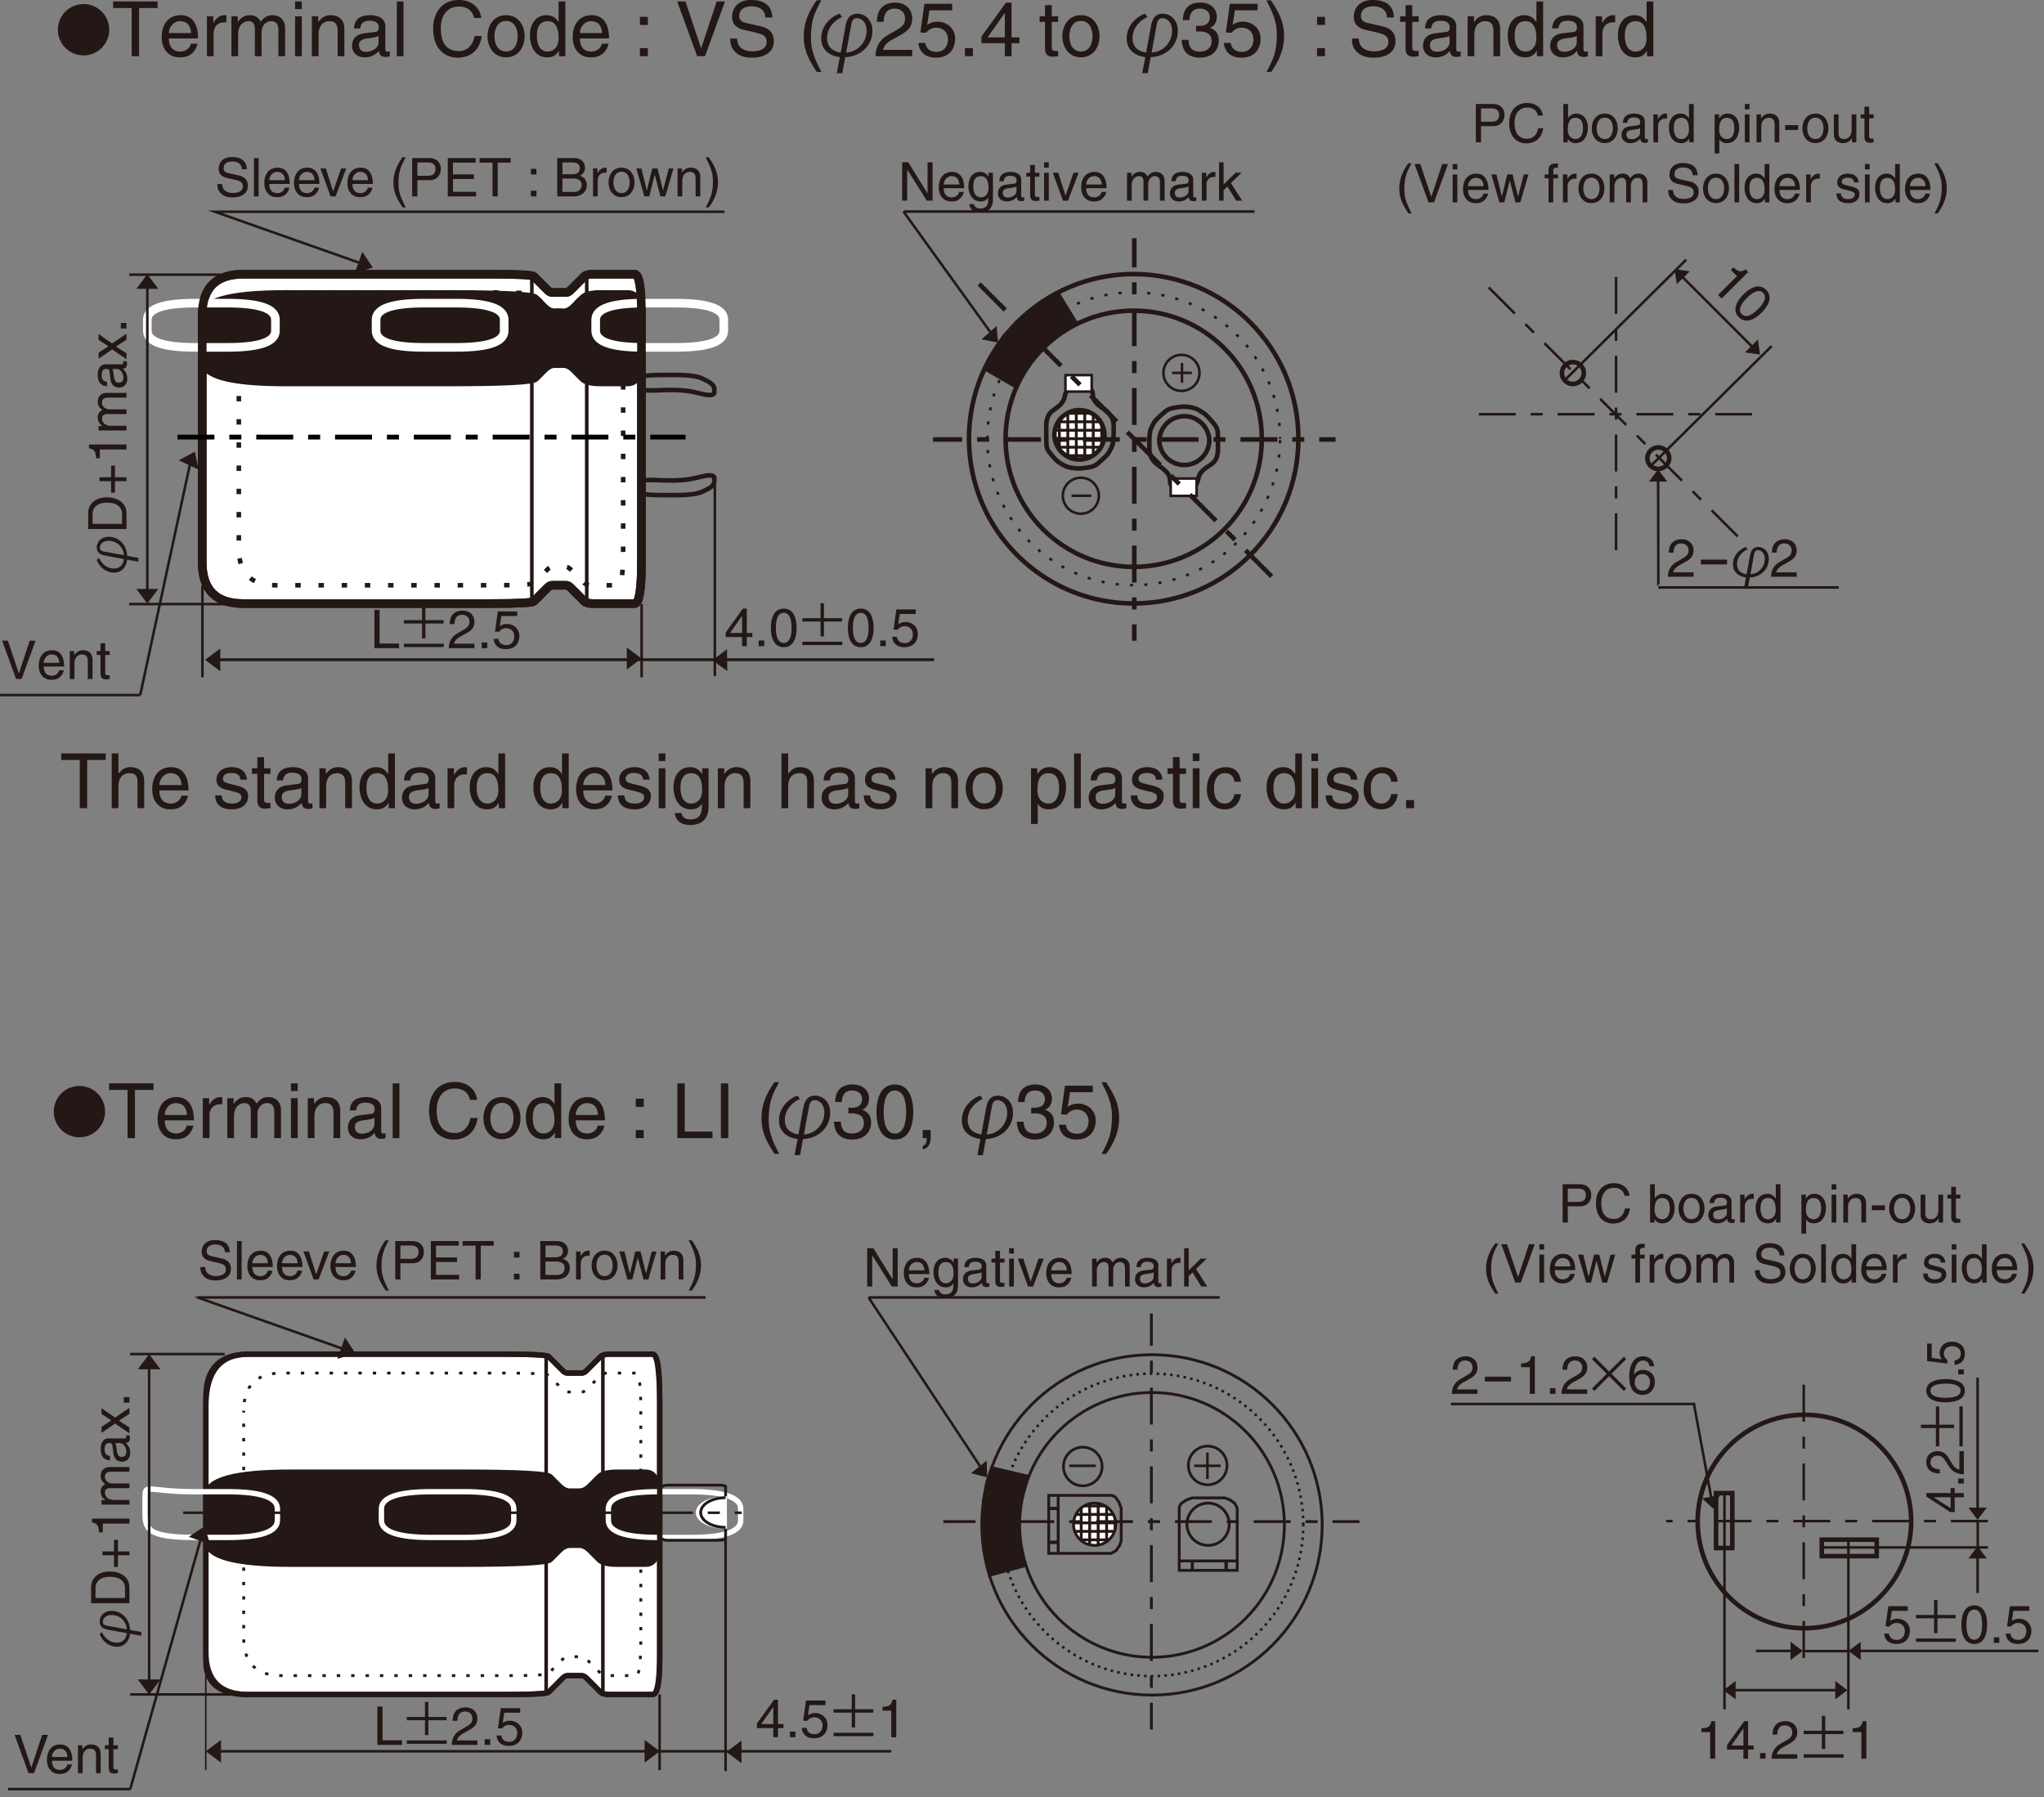 <svg xmlns="http://www.w3.org/2000/svg" xmlns:xlink="http://www.w3.org/1999/xlink" data-name="レイヤー 1" viewBox="0 0 241.248 212.144">
  <rect x="0" y="0" width="241.248" height="212.144" fill="#808080" stroke="none"/>
  <defs>
    <path id="a" fill="none" d="M.948 145.144h160v67h-160z"/>
    <path id="b" fill="none" d="M171.249 146.562h69.999v63.113h-69.999z"/>
    <path id="c" fill="none" stroke="#231815" stroke-linejoin="round" stroke-width="1.02" d="M23.868 37.221v29.16q0 4.86 4.86 4.86h29.16q4.86 0 5.13-.271l1.62-1.62q.27-.27.54-.27h1.62q.27 0 .54.27l1.62 1.62q.27.271 1.08.271h4.86q.81 0 .81-4.86v-29.16q0-4.859-.81-4.859h-4.86q-.81 0-1.08.27l-1.62 1.62q-.27.27-.54.27h-1.62q-.27 0-.54-.27l-1.62-1.62q-.27-.27-5.13-.27h-29.16q-4.86 0-4.86 4.859Z"/>
  </defs>
  <defs>
    <clipPath id="d">
      <path fill="none" d="M.001 17.31h159v66h-159z"/>
    </clipPath>
    <clipPath id="e">
      <path fill="none" d="M130.35 51.285a2.953 2.953 0 0 0-5.904 0c0 1.629 1.323 2.952 2.952 2.952s2.952-1.323 2.952-2.952"/>
    </clipPath>
    <clipPath id="f">
      <path fill="none" d="M172.501 17.36h51.001v53.266h-51.001z"/>
    </clipPath>
    <clipPath id="g">
      <use xlink:href="#a"/>
    </clipPath>
    <clipPath id="h">
      <use xlink:href="#a"/>
    </clipPath>
    <clipPath id="i">
      <path fill="none" d="M131.689 179.912a2.492 2.492 0 1 0-4.984 0 2.492 2.492 0 0 0 4.984 0"/>
    </clipPath>
    <clipPath id="j">
      <use xlink:href="#b"/>
    </clipPath>
    <clipPath id="k">
      <use xlink:href="#b"/>
    </clipPath>
  </defs>
  <path fill="none" stroke="#231815" stroke-linejoin="round" stroke-width=".54" d="M75.096 57.737v-.459q0-.689 2.052-.621l1.368.045q2.053.066 3.456-.257l.936-.217q1.404-.323 1.404.217v.359q0 .54-.864.959l-.576.278q-.863.419-3.456.406l-1.728-.011q-2.592-.013-2.592-.7Zm0-12.759v.469q0 .701 2.052.634l1.368-.045q2.053-.067 3.456.257l.936.216q1.404.324 1.404-.216v-.36q0-.54-.864-.972l-.576-.288q-.863-.432-3.456-.419l-1.728.01q-2.592.014-2.592.715Z"/>
  <path fill="#fff" d="M23.868 37.221v29.16q0 4.86 4.86 4.86h29.16q4.86 0 5.13-.271l1.62-1.62q.27-.27.54-.27h1.62q.27 0 .54.27l1.62 1.62q.27.271 1.08.271h4.86q.81 0 .81-4.86v-29.16q0-4.859-.81-4.859h-4.86q-.81 0-1.08.27l-1.62 1.62q-.27.27-.54.27h-1.62q-.27 0-.54-.27l-1.62-1.62q-.27-.27-5.13-.27h-29.16q-4.86 0-4.86 4.859Z"/>
  <use xlink:href="#c" stroke-linejoin="round" stroke-width="1.02"/>
  <path fill="none" stroke="#231815" stroke-miterlimit="10" stroke-width=".3" d="M84.372 56.181v23.616"/>
  <path fill="#231815" d="m84.096 77.937 1.745 1.274-.033-2.592-1.712 1.318"/>
  <path fill="none" stroke="#231815" stroke-dasharray="0 0 .64 2.098" stroke-dashoffset=".32" stroke-miterlimit="10" stroke-width=".54" d="M28.188 38.841v25.92q0 4.32 4.32 4.32h25.92q4.32 0 4.59-.27l1.62-1.619q.27-.27.54-.27h1.62q.27 0 .54.27l1.62 1.619q.27.27.81.27h3.24q.54 0 .54-4.32v-25.92q0-4.32-.54-4.32h-3.24q-.54 0-.81.27l-1.62 1.62q-.27.27-.54.27h-1.62q-.27 0-.54-.27l-1.62-1.62q-.27-.27-4.59-.27h-25.92q-4.32 0-4.32 4.32"/>
  <path fill="none" stroke="#231815" stroke-linejoin="round" stroke-width=".54" d="M28.188 38.825v.031"/>
  <path fill="#231815" d="M62.56 32.421h.425v38.88h-.425zm6.48 0h.425v38.88h-.425z"/>
  <path fill="none" stroke="#231815" stroke-miterlimit="10" stroke-width=".3" d="M75.732 71.301v8.641m-51.84-10.801v10.801"/>
  <path fill="#231815" d="m75.708 77.721-1.728-1.296v2.593l1.728-1.297"/>
  <circle cx="133.806" cy="51.789" r="15.12" fill="none" stroke="#231815" stroke-miterlimit="10" stroke-width=".54"/>
  <path fill="none" stroke="#231815" stroke-dasharray="0 0 .371 1.32" stroke-dashoffset=".185" stroke-miterlimit="10" stroke-width=".3" d="M151.086 51.789c0-9.539-7.742-17.28-17.28-17.28s-17.28 7.741-17.28 17.28 7.742 17.28 17.28 17.28 17.28-7.742 17.28-17.28Z"/>
  <path fill="none" stroke="#231815" stroke-miterlimit="10" stroke-width=".54" d="M153.246 51.789c0-10.731-8.71-19.44-19.44-19.44s-19.441 8.709-19.441 19.44 8.709 19.439 19.441 19.439 19.44-8.709 19.44-19.439Z"/>
  <path fill="#231815" d="m123.27 35.601-1.764 1.26-1.296 1.332-1.62 1.44-1.009 1.836-.647 1.044-.504 1.044 3.239 1.872.937-1.404.719-1.476 2.773-2.628.108-.432 2.339-1.404.433.108-2.088-3.421-1.62.829z"/>
  <path fill="none" stroke="#231815" stroke-linejoin="round" stroke-width=".54" d="m123.27 35.601-1.764 1.26-1.296 1.332-1.62 1.44-1.009 1.836-.647 1.044-.504 1.044 3.239 1.872.937-1.404.719-1.476 2.773-2.628.108-.432 2.339-1.404.433.108-2.088-3.421-1.62.829z"/>
  <path fill="#231815" d="M23.868 37.221v5.4q0 2.7 9.72 2.7h19.44q9.72 0 10.26-.54l1.08-1.08q.54-.54 1.08-.54h1.08q.54 0 1.08.54l1.08 1.08q.54.54 2.16.54h3.24q1.62 0 1.62-2.7v-5.4q0-2.7-1.62-2.7h-3.24q-1.62 0-2.16.54l-1.08 1.08q-.54.54-1.08.54h-1.08q-.54 0-1.08-.54l-1.08-1.08q-.54-.54-10.26-.54h-19.44q-9.72 0-9.72 2.7Z"/>
  <path fill="none" stroke="#231815" stroke-linejoin="round" stroke-width=".54" d="M23.868 37.221v5.4q0 2.7 9.72 2.7h19.44q9.72 0 10.26-.54l1.08-1.08q.54-.54 1.08-.54h1.08q.54 0 1.08.54l1.08 1.08q.54.54 2.16.54h3.24q1.62 0 1.62-2.7v-5.4q0-2.7-1.62-2.7h-3.24q-1.62 0-2.16.54l-1.08 1.08q-.54.54-1.08.54h-1.08q-.54 0-1.08-.54l-1.08-1.08q-.54-.54-10.26-.54h-19.44q-9.72 0-9.72 2.7Z"/>
  <path fill="none" stroke="#fff" stroke-linejoin="round" stroke-width="1.02" d="M44.388 37.738v1.305q0 1.958 5.67 1.958h3.78q5.67 0 5.67-1.958v-1.305q0-1.957-5.67-1.957h-3.78q-5.67 0-5.67 1.957Zm-27 0v1.305q0 1.958 5.67 1.958h3.78q5.67 0 5.67-1.958v-1.305q0-1.957-5.67-1.957h-3.78q-5.67 0-5.67 1.957Zm52.92 0v1.305q0 1.958 5.67 1.958h3.781q5.669 0 5.669-1.958v-1.305q0-1.957-5.669-1.957h-3.781q-5.67 0-5.67 1.957Z"/>
  <path fill="none" stroke="#231815" stroke-miterlimit="10" stroke-width=".3" d="M15.252 71.301h15.12m-15.12-38.88h10.8"/>
  <path fill="#231815" d="m17.388 32.361-1.296 1.728h2.592l-1.296-1.728m0 38.88 1.296-1.728h-2.592l1.296 1.728"/>
  <path fill="none" stroke="#231815" stroke-miterlimit="10" stroke-width=".3" d="M17.388 33.873v35.855"/>
  <path fill="none" stroke="#231815" stroke-linejoin="round" stroke-width=".54" d="M131.442 51.095v-.784q0-1.174-.891-1.821l-.595-.433q-.89-.647-.944-1.215l-.036-.378q-.054-.567-.527-.567h-1.889q-.662 0-.824.636l-.109.422q-.162.635-.904 1.175l-.495.36q-.742.54-.742 1.781v.828q0 1.242.041 1.499l.026.17q.041.258.203.474l.108.144q.162.216.458.553l.199.226q.297.338.729.581l.287.162q.433.242.946.31l.341.045q.514.067 1.189-.026l.45-.063q.675-.095 1.067-.432l.26-.226q.392-.338.634-.581l.162-.162q.244-.242.474-.716l.152-.314q.23-.474.23-1.648Z"/>
  <path fill="#fff" d="M125.753 44.277h3.097v1.943h-3.097z"/>
  <path fill="none" stroke="#231815" stroke-miterlimit="10" stroke-width=".3" d="M125.753 44.277h3.097v1.943h-3.097z"/>
  <path fill="none" stroke="#231815" stroke-miterlimit="10" stroke-width=".54" d="M142.734 52.005a2.953 2.953 0 0 0-5.904 0 2.953 2.953 0 0 0 5.904 0Z"/>
  <path fill="none" stroke="#231815" stroke-linejoin="round" stroke-width=".54" d="M135.654 52.147v.783q0 1.174.89 1.85l.595.449q.891.676.932 1.257l.027.386q.04.581.525.581h1.913q.662 0 .824-.662l.108-.441q.161-.661.959-1.188l.53-.351q.796-.525.796-1.795v-.846q0-1.269-.094-1.498l-.063-.154q-.094-.229-.27-.444l-.117-.145q-.176-.216-.473-.54l-.197-.216q-.297-.324-.729-.58l-.288-.172q-.432-.256-.932-.337l-.333-.054q-.499-.081-1.187.026l-.459.072q-.689.108-1.067.432l-.253.217q-.377.323-.634.58l-.171.172q-.256.256-.472.7l-.145.299q-.215.444-.215 1.619Z"/>
  <path fill="#fff" d="M138.174 56.48h3.06v2.054h-3.06z"/>
  <path fill="none" stroke="#231815" stroke-miterlimit="10" stroke-width=".3" d="M138.174 56.48h3.06v2.054h-3.06zm-4.326-4.685.006.006.007.006"/>
  <path fill="#231815" d="M3.512 75.618h.687l-1.651 4.524h-.649L.248 75.618h.68l1.292 3.856h.013l1.279-3.856Zm4.019 3.491a1.42 1.42 0 0 1-.586.9c-.151.102-.366.228-.895.228-.926 0-1.475-.7-1.475-1.651 0-1.021.492-1.834 1.582-1.834.952 0 1.418.757 1.418 1.922H5.167c0 .688.322 1.084.958 1.084.523 0 .832-.403.851-.648h.554Zm-.529-.876c-.031-.511-.246-.983-.92-.983-.511 0-.914.473-.914.983h1.834Zm3.918 1.91h-.555v-2.029c0-.573-.164-.863-.706-.863-.315 0-.87.202-.87 1.097v1.796h-.555v-3.296h.523v.467h.013c.12-.177.429-.562.996-.562.511 0 1.153.208 1.153 1.147v2.243Zm1.499-2.836v2.143c0 .259.22.259.334.259h.195v.435c-.202.019-.359.044-.416.044-.548 0-.668-.309-.668-.706v-2.174h-.447v-.46h.447v-.92h.555v.92h.529v.46h-.529Z"/>
  <g clip-path="url(#d)">
    <path fill="#231815" d="M22.996 53.314 21.09 54.33l2.347 1.1-.441-2.116"/>
    <path fill="none" stroke="#231815" stroke-miterlimit="10" stroke-width=".3" d="M16.547 82.041H0m15.233-.007-.005.007h-.009m7.295-27.675-5.967 27.675"/>
    <use xlink:href="#c" stroke-linejoin="round" stroke-width="1.02"/>
  </g>
  <path fill="none" stroke="#231815" stroke-miterlimit="10" stroke-width=".3" d="M139.507 45.18v-2.334m-1.166 1.167h2.333m-1.229 2.125a2.126 2.126 0 1 0 0-4.252 2.126 2.126 0 0 0 0 4.252Zm-12.979 12.374h2.333m-1.229 2.125a2.125 2.125 0 1 0 .001-4.25 2.125 2.125 0 0 0-.001 4.25Z"/>
  <path fill="none" stroke="#231815" stroke-miterlimit="10" stroke-width=".335" d="M110.25 77.868H24.5"/>
  <path fill="#fff" d="M130.35 51.285a2.953 2.953 0 0 0-5.904 0c0 1.629 1.323 2.952 2.952 2.952s2.952-1.323 2.952-2.952Z"/>
  <path fill="none" stroke="#231815" stroke-miterlimit="10" stroke-width=".54" d="M130.35 51.285a2.953 2.953 0 0 0-5.904 0c0 1.629 1.323 2.952 2.952 2.952s2.952-1.323 2.952-2.952Z"/>
  <g fill="none" stroke="#231815" stroke-miterlimit="10" stroke-width=".335" clip-path="url(#e)">
    <path d="M125.032 46.909v10.625m1-10.625v10.625m1-10.625v10.625m1-10.625v10.625m1-10.625v10.625m1-10.625v10.625m-6.75-3.75h10.625m-10.625-1h10.625m-10.625-1h10.625m-10.625-1h10.625m-10.625-1h10.625m-10.625-1h10.625"/>
  </g>
  <path fill="#231815" d="m44 31.577-1.237-1.857-.893 2.525 2.13-.668"/>
  <path fill="none" stroke="#231815" stroke-miterlimit="10" stroke-width=".3" d="m42.527 31.057-17.164-6.063H85.5"/>
  <path fill="#231815" d="M24.215 77.882 26 79.221v-2.678l-1.785 1.339m4.338-57.904c-.031-.699-.611-.92-1.122-.92-.384 0-1.034.106-1.034.794 0 .384.271.51.536.573l1.292.296c.586.139 1.027.492 1.027 1.21 0 1.071-.996 1.368-1.771 1.368-.838 0-1.166-.253-1.367-.436-.385-.347-.46-.725-.46-1.146h.574c0 .819.668 1.059 1.248 1.059.441 0 1.185-.113 1.185-.763 0-.473-.221-.624-.964-.8l-.926-.215c-.296-.069-.964-.277-.964-1.064 0-.706.46-1.399 1.557-1.399 1.582 0 1.739.945 1.765 1.443h-.574Zm1.971 3.201h-.554v-4.524h.554v4.524Zm3.629-1.033a1.42 1.42 0 0 1-.586.9c-.151.102-.366.228-.895.228-.926 0-1.475-.699-1.475-1.651 0-1.021.492-1.834 1.582-1.834.952 0 1.418.757 1.418 1.922h-2.408c0 .688.322 1.084.958 1.084.523 0 .832-.403.851-.648h.554Zm-.529-.876c-.031-.511-.246-.983-.92-.983-.511 0-.914.473-.914.983h1.834Zm4.032.876a1.42 1.42 0 0 1-.586.9c-.151.102-.366.228-.895.228-.926 0-1.475-.699-1.475-1.651 0-1.021.492-1.834 1.582-1.834.952 0 1.418.757 1.418 1.922h-2.408c0 .688.322 1.084.958 1.084.523 0 .832-.403.851-.648h.554Zm-.529-.876c-.031-.511-.246-.983-.92-.983-.511 0-.914.473-.914.983h1.834Zm3.131-1.387h.605l-1.254 3.296h-.593l-1.204-3.296h.643l.857 2.685h.013l.933-2.685Zm3.704 2.263a1.42 1.42 0 0 1-.586.9c-.151.102-.366.228-.895.228-.926 0-1.475-.699-1.475-1.651 0-1.021.492-1.834 1.582-1.834.952 0 1.418.757 1.418 1.922h-2.408c0 .688.322 1.084.958 1.084.523 0 .832-.403.851-.648h.554Zm-.529-.876c-.031-.511-.246-.983-.92-.983-.511 0-.914.473-.914.983h1.834Zm4.454-2.71c-.536 1.008-.857 1.613-.857 3.126 0 1.039.359 1.809.863 2.798h-.372c-.655-.983-1.083-1.771-1.083-2.949 0-1.109.384-2.004 1.065-2.975h.384Zm1.373 4.619h-.611v-4.524h2.036c.838 0 1.342.542 1.342 1.272 0 .63-.359 1.343-1.342 1.343h-1.424v1.909Zm0-2.433h1.216c.548 0 .92-.201.92-.812 0-.574-.391-.757-.895-.757H49.26v1.569Zm6.931 2.433h-3.34v-4.524h3.296v.542h-2.685v1.386h2.477v.542h-2.477v1.513h2.729v.542Zm.409-4.525h3.674v.542h-1.531v3.982h-.611v-3.982h-1.531v-.542Zm6.715 1.941h-.655v-.668h.655v.668Zm0 2.584h-.655v-.668h.655v.668Zm2.457-4.525h1.991c.845 0 1.279.522 1.279 1.141a.995.995 0 0 1-.605.945c.296.119.819.327.819 1.103 0 .725-.536 1.336-1.538 1.336h-1.947v-4.524Zm.611 1.915h1.103c.586 0 .945-.176.945-.73 0-.423-.258-.662-.939-.662h-1.109v1.393Zm0 2.086h1.305c.636 0 .958-.321.958-.825 0-.637-.561-.763-1.059-.763h-1.204v1.588Zm4.165.524h-.555v-3.296h.523v.548h.013c.221-.384.51-.643.926-.643.069 0 .101.007.145.02v.573h-.208c-.517 0-.844.403-.844.882v1.916Zm2.81-3.391c1.052 0 1.531.889 1.531 1.739s-.479 1.739-1.531 1.739-1.531-.889-1.531-1.739.479-1.739 1.531-1.739Zm0 3c.794 0 .958-.819.958-1.261s-.164-1.26-.958-1.26-.958.819-.958 1.26.164 1.261.958 1.261Zm3.27.391h-.573l-.952-3.296h.605l.63 2.59h.013l.637-2.59h.617l.643 2.59h.013l.668-2.59h.555l-.958 3.296h-.574l-.668-2.553h-.013l-.643 2.553Zm6.029 0h-.555V21.15c0-.573-.164-.863-.706-.863-.315 0-.87.202-.87 1.097v1.796h-.555v-3.296h.523v.467h.013c.12-.177.429-.562.996-.562.511 0 1.153.208 1.153 1.147v2.243Zm.63 1.304c.536-1.009.857-1.613.857-3.126 0-1.04-.359-1.809-.863-2.798h.372c.656.983 1.084 1.771 1.084 2.949 0 1.109-.384 2.004-1.065 2.975h-.384Zm26.192-5.324h.592v4.524h-.687l-2.3-3.655h-.013v3.655h-.592v-4.524h.725l2.262 3.654h.013v-3.654Zm4.277 3.491a1.42 1.42 0 0 1-.586.9c-.151.102-.366.228-.895.228-.926 0-1.475-.7-1.475-1.651 0-1.021.492-1.834 1.582-1.834.952 0 1.418.757 1.418 1.922h-2.408c0 .688.322 1.084.958 1.084.523 0 .832-.403.851-.648h.554Zm-.529-.876c-.031-.511-.246-.983-.92-.983-.511 0-.914.473-.914.983h1.834Zm3.969 1.639c0 .472-.006 1.657-1.531 1.657-.391 0-1.153-.107-1.26-.983h.555c.101.523.611.523.743.523.92 0 .939-.713.939-1.116v-.183c-.157.265-.447.467-.888.467-1.122 0-1.45-1.053-1.45-1.841 0-.926.498-1.645 1.374-1.645.599 0 .857.378.996.58v-.485h.523v3.025Zm-1.43-.114c.353 0 .901-.232.901-1.108 0-.536-.088-1.399-.889-1.399-.857 0-.901.812-.901 1.235 0 .725.283 1.272.889 1.272Zm2.179-1.909c.025-.788.548-1.097 1.361-1.097.265 0 1.223.076 1.223.92v1.897c0 .139.069.195.183.195.05 0 .12-.013.183-.025v.403c-.094.025-.176.063-.302.063-.492 0-.567-.253-.586-.505-.214.233-.548.536-1.191.536-.605 0-1.033-.385-1.033-.952 0-.277.082-.92 1.002-1.033l.914-.113c.132-.013.29-.063.29-.391 0-.347-.252-.536-.775-.536-.63 0-.718.385-.756.637h-.511Zm2.029.611c-.088.069-.227.12-.914.208-.271.038-.706.12-.706.535 0 .359.183.574.599.574.517 0 1.021-.334 1.021-.775v-.542Zm2.173-1.153v2.143c0 .259.221.259.334.259h.195v.435c-.202.019-.359.044-.416.044-.548 0-.668-.309-.668-.706v-2.174h-.447v-.46h.447v-.92h.555v.92h.529v.46h-.529Zm1.084-1.059v-.63h.554v.63h-.554Zm.554 3.895h-.554v-3.296h.554v3.296Zm2.918-3.296h.605l-1.254 3.296h-.593l-1.204-3.296h.643l.857 2.685h.013l.933-2.685Zm3.861 2.262a1.42 1.42 0 0 1-.586.9c-.151.102-.366.228-.895.228-.926 0-1.475-.7-1.475-1.651 0-1.021.492-1.834 1.582-1.834.952 0 1.418.757 1.418 1.922H128.2c0 .688.322 1.084.958 1.084.523 0 .832-.403.851-.648h.554Zm-.529-.876c-.031-.511-.246-.983-.92-.983-.511 0-.914.473-.914.983h1.834Zm2.986-1.386h.523v.467h.013c.12-.177.403-.562.996-.562s.782.359.876.536c.277-.309.498-.536 1.008-.536.353 0 1.021.183 1.021 1.109v2.281h-.555v-2.13c0-.454-.139-.763-.611-.763-.466 0-.775.441-.775.882v2.011h-.555v-2.281c0-.277-.107-.611-.517-.611-.315 0-.87.202-.87 1.097v1.796h-.555v-3.296Zm5.229 1.002c.025-.788.548-1.097 1.361-1.097.265 0 1.223.076 1.223.92v1.897c0 .139.069.195.183.195.05 0 .12-.013.183-.025v.403c-.094.025-.176.063-.302.063-.492 0-.567-.253-.586-.505-.214.233-.548.536-1.191.536-.605 0-1.033-.385-1.033-.952 0-.277.082-.92 1.002-1.033l.914-.113c.132-.013.29-.063.29-.391 0-.347-.252-.536-.775-.536-.63 0-.718.385-.756.637h-.511Zm2.029.611c-.088.069-.227.12-.914.208-.271.038-.706.12-.706.535 0 .359.183.574.599.574.517 0 1.021-.334 1.021-.775v-.542Zm2.123 1.683h-.555v-3.296h.523v.548h.013c.221-.384.51-.643.926-.643.069 0 .101.007.145.02v.573h-.208c-.517 0-.844.403-.844.882v1.916Zm4.215 0h-.712l-1.027-1.664-.46.416v1.248h-.536V19.16h.536v2.621l1.418-1.393h.706l-1.26 1.229 1.336 2.067Zm-28.823 16.76-1.941-.391 1.772-1.582.169 1.973"/>
  <path fill="none" stroke="#231815" stroke-miterlimit="10" stroke-width=".3" d="m106.635 24.971 10.99 15.25m30.445-15.25h-41.435"/>
  <path fill="#231815" d="m195.701 55.407-1.076 1.442 2.159-.004-1.083-1.438"/>
  <g clip-path="url(#f)">
    <path fill="none" stroke="#231815" stroke-miterlimit="10" stroke-width=".3" d="m209.101 40.851-14.4 14.276m1.03 14.215h21.286m-21.286-.382v.007h.008m-.035-12.3.027 12.3"/>
  </g>
  <path fill="#231815" d="m197.652 31.77.254 1.783 1.527-1.528-1.781-.255m10.079 10.082-.254-1.784-1.528 1.529 1.782.255"/>
  <path fill="none" stroke="#231815" stroke-miterlimit="10" stroke-width=".3" d="m190.806 49.046.005.005.005.006m8.205-18.406-14.4 14.28m13.921-12.27 8.298 8.298"/>
  <path fill="none" stroke="#231815" stroke-miterlimit="10" stroke-width=".54" d="M186.931 44.03a1.29 1.29 0 1 0-2.581.001 1.29 1.29 0 0 0 2.581-.001Zm10.08 10.077a1.29 1.29 0 0 0-2.58 0 1.291 1.291 0 0 0 2.58 0Z"/>
  <path fill="#231815" d="m203.203 35.235-.419-.42 2.224-2.223-.73-.73.312-.312c.543.473.801.633 1.439.244l.308.309-3.133 3.133Zm2.03 2.201c-.9-.899-.115-2.032.535-2.683.651-.65 1.783-1.436 2.683-.535.9.9.116 2.032-.535 2.684-.65.65-1.783 1.435-2.683.534Zm2.866-2.866c-.45-.449-1.127-.182-1.912.603-.784.784-1.052 1.462-.602 1.911.45.451 1.128.184 1.912-.602.785-.784 1.052-1.461.602-1.912ZM7.228 88.93h5.249v.774h-2.188v5.689h-.874v-5.689H7.227v-.774Zm9.793 6.464h-.792v-3.079c0-.639-.18-1.053-.936-1.053-.648 0-1.314.378-1.314 1.566v2.565h-.792v-6.464h.792v2.386h.018c.225-.297.621-.766 1.377-.766.729 0 1.647.298 1.647 1.639v3.205Zm5.166-1.477c-.027.226-.243.892-.837 1.287-.216.145-.522.324-1.278.324-1.323 0-2.106-.999-2.106-2.358 0-1.458.702-2.62 2.259-2.62 1.359 0 2.026 1.081 2.026 2.746h-3.439c0 .981.459 1.549 1.368 1.549.747 0 1.188-.576 1.215-.928h.792Zm-.756-1.251c-.045-.729-.351-1.404-1.314-1.404-.729 0-1.305.675-1.305 1.404h2.62Zm6.938-.64c-.009-.297-.117-.792-1.116-.792-.243 0-.936.081-.936.666 0 .388.243.478.855.63l.792.198c.981.243 1.323.604 1.323 1.242 0 .973-.801 1.558-1.864 1.558-1.863 0-1.999-1.08-2.025-1.647h.765c.027.369.135.964 1.251.964.567 0 1.08-.226 1.08-.747 0-.379-.261-.505-.936-.676l-.918-.225c-.657-.162-1.089-.495-1.089-1.144 0-1.035.855-1.504 1.783-1.504 1.684 0 1.801 1.243 1.801 1.477h-.766Zm2.799-.683v3.061c0 .369.315.369.477.369h.279v.621c-.288.027-.513.063-.594.063-.783 0-.955-.441-.955-1.009v-3.105h-.639v-.657h.639v-1.314h.792v1.314h.756v.657h-.756Zm1.502.773c.036-1.125.783-1.566 1.945-1.566.378 0 1.746.108 1.746 1.314v2.71c0 .198.099.279.261.279.072 0 .171-.019.261-.036v.576c-.135.036-.252.09-.432.09-.702 0-.81-.36-.837-.72-.306.333-.783.765-1.701.765-.864 0-1.477-.549-1.477-1.359 0-.396.117-1.314 1.431-1.477l1.306-.162c.189-.018.414-.09.414-.558 0-.495-.36-.766-1.107-.766-.9 0-1.026.55-1.08.909h-.729Zm2.899.874c-.126.099-.324.171-1.305.297-.387.054-1.008.171-1.008.765 0 .514.261.819.855.819.738 0 1.458-.477 1.458-1.107v-.773Zm5.968 2.404h-.792v-2.898c0-.819-.234-1.233-1.008-1.233-.45 0-1.242.288-1.242 1.566v2.565h-.792v-4.708h.748v.666h.018c.171-.252.612-.802 1.422-.802.729 0 1.647.298 1.647 1.639v3.205Zm5.075 0h-.747v-.648h-.018c-.342.64-.882.783-1.341.783-1.603 0-2.071-1.503-2.071-2.629 0-1.323.711-2.35 1.963-2.35.855 0 1.215.531 1.404.802h.018V88.93h.792v6.464Zm-2.088-.549c.504 0 1.287-.333 1.287-1.585 0-.765-.126-1.998-1.269-1.998-1.225 0-1.288 1.161-1.288 1.764 0 1.036.405 1.819 1.27 1.819Zm3.158-2.729c.036-1.125.783-1.566 1.945-1.566.378 0 1.746.108 1.746 1.314v2.71c0 .198.099.279.261.279.072 0 .171-.019.261-.036v.576c-.135.036-.252.09-.432.09-.702 0-.81-.36-.837-.72-.306.333-.783.765-1.701.765-.864 0-1.477-.549-1.477-1.359 0-.396.117-1.314 1.431-1.477l1.306-.162c.189-.018.414-.09.414-.558 0-.495-.36-.766-1.107-.766-.9 0-1.026.55-1.08.909h-.729Zm2.899.874c-.126.099-.324.171-1.305.297-.387.054-1.008.171-1.008.765 0 .514.261.819.855.819.738 0 1.458-.477 1.458-1.107v-.773Zm3.032 2.404h-.792v-4.708h.747v.783h.018c.315-.55.729-.919 1.323-.919a.67.67 0 0 1 .207.027v.819h-.297c-.738 0-1.207.576-1.207 1.26v2.737Zm6.004 0h-.747v-.648h-.018c-.342.64-.882.783-1.341.783-1.603 0-2.071-1.503-2.071-2.629 0-1.323.711-2.35 1.963-2.35.855 0 1.215.531 1.404.802h.018V88.93h.792v6.464Zm-2.088-.549c.504 0 1.287-.333 1.287-1.585 0-.765-.126-1.998-1.269-1.998-1.225 0-1.288 1.161-1.288 1.764 0 1.036.405 1.819 1.27 1.819Zm9.594.549h-.747v-.648h-.018c-.342.64-.882.783-1.341.783-1.603 0-2.071-1.503-2.071-2.629 0-1.323.711-2.35 1.963-2.35.855 0 1.215.531 1.404.802h.018V88.93h.792v6.464Zm-2.088-.549c.504 0 1.287-.333 1.287-1.585 0-.765-.126-1.998-1.269-1.998-1.225 0-1.288 1.161-1.288 1.764 0 1.036.405 1.819 1.27 1.819Zm7.182-.928c-.027.226-.243.892-.837 1.287-.216.145-.522.324-1.278.324-1.323 0-2.106-.999-2.106-2.358 0-1.458.702-2.62 2.259-2.62 1.359 0 2.026 1.081 2.026 2.746h-3.439c0 .981.459 1.549 1.368 1.549.747 0 1.188-.576 1.215-.928h.792Zm-.756-1.251c-.045-.729-.351-1.404-1.314-1.404-.729 0-1.305.675-1.305 1.404h2.62Zm4.436-.64c-.009-.297-.117-.792-1.116-.792-.243 0-.936.081-.936.666 0 .388.243.478.855.63l.792.198c.981.243 1.323.604 1.323 1.242 0 .973-.801 1.558-1.864 1.558-1.863 0-1.999-1.08-2.025-1.647h.765c.027.369.135.964 1.251.964.567 0 1.08-.226 1.08-.747 0-.379-.261-.505-.936-.676l-.918-.225c-.657-.162-1.089-.495-1.089-1.144 0-1.035.855-1.504 1.783-1.504 1.684 0 1.801 1.243 1.801 1.477h-.766Zm1.845-2.196v-.9h.792v.9h-.792Zm.792 5.563h-.792v-4.708h.792v4.708Zm5.095-.386c0 .675-.009 2.367-2.188 2.367-.558 0-1.647-.153-1.801-1.404h.792c.144.747.873.747 1.062.747 1.314 0 1.341-1.018 1.341-1.594v-.261c-.225.378-.639.666-1.27.666-1.603 0-2.07-1.503-2.07-2.629 0-1.323.711-2.35 1.962-2.35.855 0 1.224.54 1.422.828v-.692h.747v4.321Zm-2.043-.162c.504 0 1.288-.333 1.288-1.585 0-.765-.126-1.998-1.27-1.998-1.225 0-1.288 1.161-1.288 1.764 0 1.036.405 1.819 1.27 1.819Zm6.975.549h-.792v-2.898c0-.819-.234-1.233-1.008-1.233-.45 0-1.242.288-1.242 1.566v2.565h-.792v-4.708h.748v.666h.018c.171-.252.612-.802 1.422-.802.729 0 1.647.298 1.647 1.639v3.205Zm7.506 0h-.792v-3.079c0-.639-.18-1.053-.936-1.053-.648 0-1.314.378-1.314 1.566v2.565h-.792v-6.464h.792v2.386h.018c.225-.297.621-.766 1.377-.766.729 0 1.647.298 1.647 1.639v3.205Zm1.142-3.278c.036-1.125.783-1.566 1.945-1.566.378 0 1.746.108 1.746 1.314v2.71c0 .198.099.279.261.279.072 0 .171-.019.261-.036v.576c-.135.036-.252.09-.432.09-.702 0-.81-.36-.837-.72-.306.333-.783.765-1.701.765-.864 0-1.477-.549-1.477-1.359 0-.396.117-1.314 1.431-1.477l1.306-.162c.189-.018.414-.09.414-.558 0-.495-.36-.766-1.107-.766-.9 0-1.026.55-1.08.909h-.729Zm2.899.874c-.126.099-.324.171-1.305.297-.387.054-1.008.171-1.008.765 0 .514.261.819.855.819.738 0 1.458-.477 1.458-1.107v-.773Zm4.805-.964c-.009-.297-.117-.792-1.116-.792-.243 0-.936.081-.936.666 0 .388.243.478.855.63l.792.198c.981.243 1.323.604 1.323 1.242 0 .973-.801 1.558-1.864 1.558-1.863 0-1.999-1.08-2.025-1.647h.765c.027.369.135.964 1.251.964.567 0 1.08-.226 1.08-.747 0-.379-.261-.505-.936-.676l-.918-.225c-.657-.162-1.089-.495-1.089-1.144 0-1.035.855-1.504 1.783-1.504 1.684 0 1.801 1.243 1.801 1.477h-.766Zm8.164 3.368h-.792v-2.898c0-.819-.234-1.233-1.008-1.233-.45 0-1.242.288-1.242 1.566v2.565h-.792v-4.708h.748v.666h.018c.171-.252.612-.802 1.422-.802.729 0 1.647.298 1.647 1.639v3.205Zm3.086-4.844c1.503 0 2.188 1.27 2.188 2.485s-.684 2.484-2.188 2.484-2.188-1.27-2.188-2.484.685-2.485 2.188-2.485Zm0 4.285c1.134 0 1.368-1.17 1.368-1.8s-.234-1.801-1.368-1.801-1.369 1.17-1.369 1.801.234 1.8 1.369 1.8Zm5.525-4.149h.748v.666h.018c.189-.271.549-.802 1.404-.802 1.251 0 1.962 1.026 1.962 2.35 0 1.126-.468 2.629-2.07 2.629-.63 0-1.044-.297-1.251-.63h-.018v2.358h-.792v-6.571Zm2.044 4.159c.864 0 1.269-.783 1.269-1.819 0-.603-.063-1.764-1.287-1.764-1.144 0-1.27 1.233-1.27 1.998 0 1.252.783 1.585 1.288 1.585Zm3.833.549h-.792V88.93h.792v6.464Zm1.161-3.278c.036-1.125.783-1.566 1.945-1.566.378 0 1.746.108 1.746 1.314v2.71c0 .198.099.279.261.279.072 0 .171-.019.261-.036v.576c-.135.036-.252.09-.432.09-.702 0-.81-.36-.837-.72-.306.333-.783.765-1.701.765-.864 0-1.477-.549-1.477-1.359 0-.396.117-1.314 1.431-1.477l1.306-.162c.189-.018.414-.09.414-.558 0-.495-.36-.766-1.107-.766-.9 0-1.026.55-1.08.909h-.729Zm2.899.874c-.126.099-.324.171-1.305.297-.387.054-1.008.171-1.008.765 0 .514.261.819.855.819.738 0 1.458-.477 1.458-1.107v-.773Zm4.806-.964c-.009-.297-.117-.792-1.116-.792-.243 0-.936.081-.936.666 0 .388.243.478.855.63l.792.198c.981.243 1.323.604 1.323 1.242 0 .973-.801 1.558-1.864 1.558-1.863 0-1.999-1.08-2.025-1.647h.765c.027.369.135.964 1.251.964.567 0 1.08-.226 1.08-.747 0-.379-.261-.505-.936-.676l-.918-.225c-.657-.162-1.089-.495-1.089-1.144 0-1.035.855-1.504 1.783-1.504 1.684 0 1.801 1.243 1.801 1.477h-.766Zm2.798-.683v3.061c0 .369.315.369.477.369h.279v.621c-.288.027-.513.063-.594.063-.783 0-.955-.441-.955-1.009v-3.105h-.639v-.657h.639v-1.314h.792v1.314h.756v.657h-.756Zm1.548-1.513v-.9h.792v.9h-.792Zm.792 5.563h-.792v-4.708h.792v4.708Zm4.132-3.123c-.099-.63-.45-1.008-1.117-1.008-.981 0-1.296.936-1.296 1.773 0 .81.198 1.81 1.288 1.81.531 0 .99-.396 1.125-1.116h.765c-.081.747-.541 1.8-1.917 1.8-1.324 0-2.107-.999-2.107-2.358 0-1.458.702-2.62 2.26-2.62 1.233 0 1.702.9 1.765 1.72h-.765Zm7.965 3.124h-.747v-.648h-.018c-.342.64-.882.783-1.341.783-1.603 0-2.071-1.503-2.071-2.629 0-1.323.711-2.35 1.963-2.35.855 0 1.215.531 1.404.802h.018V88.93h.792v6.464Zm-2.088-.549c.504 0 1.287-.333 1.287-1.585 0-.765-.126-1.998-1.269-1.998-1.225 0-1.288 1.161-1.288 1.764 0 1.036.405 1.819 1.27 1.819Zm3.203-5.015v-.9h.792v.9h-.792Zm.792 5.563h-.792v-4.708h.792v4.708Zm3.862-3.367c-.009-.297-.117-.792-1.116-.792-.243 0-.936.081-.936.666 0 .388.243.478.855.63l.792.198c.981.243 1.323.604 1.323 1.242 0 .973-.801 1.558-1.864 1.558-1.863 0-1.999-1.08-2.025-1.647h.765c.027.369.135.964 1.251.964.567 0 1.08-.226 1.08-.747 0-.379-.261-.505-.936-.676l-.918-.225c-.657-.162-1.089-.495-1.089-1.144 0-1.035.855-1.504 1.783-1.504 1.684 0 1.801 1.243 1.801 1.477h-.766Zm4.77.244c-.099-.63-.45-1.008-1.117-1.008-.981 0-1.296.936-1.296 1.773 0 .81.198 1.81 1.288 1.81.531 0 .99-.396 1.125-1.116h.765c-.081.747-.541 1.8-1.917 1.8-1.324 0-2.107-.999-2.107-2.358 0-1.458.702-2.62 2.26-2.62 1.233 0 1.702.9 1.765 1.72h-.765Zm2.691 3.124h-.937v-.954h.937v.954Z"/>
  <g fill="#231815">
    <path d="M9.86.482c1.675 0 3.028 1.353 3.028 3.028S11.535 6.537 9.86 6.537 6.832 5.184 6.832 3.51A3.024 3.024 0 0 1 9.86.482Zm3.494-.311h5.249v.774h-2.188v5.69h-.874V.945h-2.188V.171Zm9.956 4.987c-.027.226-.243.892-.837 1.287-.216.145-.522.324-1.278.324-1.323 0-2.107-.999-2.107-2.358 0-1.458.703-2.62 2.26-2.62 1.359 0 2.026 1.08 2.026 2.746h-3.439c0 .981.459 1.549 1.368 1.549.747 0 1.188-.576 1.215-.928h.792Zm-.756-1.251c-.045-.729-.351-1.405-1.314-1.405-.729 0-1.305.675-1.305 1.405h2.62Zm2.662 2.728h-.792V1.926h.747v.783h.018c.315-.549.729-.918 1.323-.918a.64.64 0 0 1 .207.027v.819h-.297c-.738 0-1.207.576-1.207 1.26v2.737Zm2.097-4.709h.748v.667h.018c.171-.252.576-.801 1.422-.801s1.116.513 1.251.765c.396-.441.711-.765 1.44-.765.504 0 1.458.261 1.458 1.584v3.259h-.792V3.592c0-.648-.198-1.089-.874-1.089-.666 0-1.107.63-1.107 1.26v2.872h-.792V3.376c0-.396-.153-.874-.738-.874-.45 0-1.242.288-1.242 1.567v2.565h-.792V1.926Zm7.515-.855v-.9h.792v.9h-.792Zm.792 5.563h-.792V1.926h.792v4.709Zm5.024.001h-.792V3.736c0-.82-.234-1.234-1.008-1.234-.45 0-1.242.288-1.242 1.567v2.565h-.792V1.926h.748v.667h.018c.171-.252.612-.801 1.422-.801.729 0 1.647.297 1.647 1.638v3.205Zm1.141-3.278c.036-1.125.783-1.566 1.945-1.566.378 0 1.747.108 1.747 1.314v2.71c0 .198.099.279.261.279.072 0 .171-.019.261-.036v.576c-.135.036-.252.09-.432.09-.702 0-.811-.36-.837-.72-.306.333-.783.765-1.702.765-.864 0-1.476-.549-1.476-1.359 0-.396.117-1.314 1.431-1.477l1.306-.162c.189-.018.414-.09.414-.558 0-.495-.36-.765-1.107-.765-.9 0-1.026.549-1.08.909h-.729Zm2.899.874c-.126.099-.324.171-1.305.297-.387.054-1.008.171-1.008.765 0 .514.261.819.855.819.738 0 1.458-.477 1.458-1.107v-.773Zm2.942 2.404h-.792V.171h.792v6.464Zm8.327-4.52C55.71.981 54.765.774 54.143.774c-1.17 0-2.116.864-2.116 2.566 0 1.521.54 2.691 2.143 2.691.567 0 1.548-.27 1.846-1.773h.846c-.36 2.44-2.341 2.548-2.827 2.548-1.468 0-2.908-.954-2.908-3.438 0-1.99 1.134-3.367 3.016-3.367 1.666 0 2.53 1.035 2.656 2.115h-.846Zm3.779-.323c1.503 0 2.188 1.269 2.188 2.485s-.684 2.484-2.188 2.484-2.188-1.27-2.188-2.484.685-2.485 2.188-2.485Zm0 4.285c1.134 0 1.368-1.17 1.368-1.8s-.234-1.801-1.368-1.801-1.369 1.17-1.369 1.801.234 1.8 1.369 1.8Zm6.993.558h-.747v-.648h-.018c-.342.64-.882.783-1.341.783-1.603 0-2.071-1.503-2.071-2.629 0-1.323.711-2.349 1.963-2.349.855 0 1.215.531 1.404.801h.018V.171h.792v6.464Zm-2.088-.549c.504 0 1.287-.333 1.287-1.585 0-.765-.126-1.999-1.269-1.999-1.225 0-1.288 1.162-1.288 1.764 0 1.036.405 1.819 1.27 1.819Zm7.182-.928c-.027.226-.243.892-.837 1.287-.216.145-.522.324-1.278.324-1.323 0-2.107-.999-2.107-2.358 0-1.458.703-2.62 2.26-2.62 1.359 0 2.026 1.08 2.026 2.746h-3.439c0 .981.459 1.549 1.368 1.549.747 0 1.188-.576 1.215-.928h.792Zm-.756-1.251c-.045-.729-.351-1.405-1.314-1.405-.729 0-1.305.675-1.305 1.405h2.62Zm5.399-.963h-.937v-.955h.937v.955Zm0 3.691h-.937v-.954h.937v.954ZM84.59.171h.981l-2.359 6.464h-.927L79.927.171h.972l1.846 5.51h.018L84.59.171Zm5.742 1.891c-.045-1-.874-1.314-1.603-1.314-.549 0-1.477.153-1.477 1.134 0 .549.387.729.765.819l1.846.423c.837.197 1.467.702 1.467 1.729 0 1.53-1.422 1.953-2.53 1.953-1.197 0-1.666-.36-1.954-.621-.549-.495-.657-1.035-.657-1.639h.819c0 1.171.955 1.513 1.783 1.513.63 0 1.692-.162 1.692-1.089 0-.676-.315-.892-1.377-1.144l-1.323-.307c-.423-.099-1.377-.396-1.377-1.521 0-1.008.657-1.999 2.224-1.999 2.26 0 2.485 1.35 2.521 2.062h-.819ZM96.937.036c-.765 1.44-1.224 2.305-1.224 4.465 0 1.485.513 2.584 1.233 3.997h-.531c-.937-1.404-1.548-2.529-1.548-4.213 0-1.584.549-2.863 1.521-4.25h.549Z"/>
    <path d="M99.395 2.007c-.657.288-1.774 1.098-1.774 2.485 0 1.251.9 1.603 1.603 1.71l.567-3.123c.18-.991.594-1.459 1.422-1.459.855 0 1.755.711 1.755 1.999 0 1.899-1.557 3.088-3.205 3.124l-.352 1.899h-.648l.36-1.899c-1.053-.126-2.196-.748-2.196-2.197 0-1.764 1.467-2.719 2.169-2.926l.297.387Zm.477 4.195c1.323-.071 2.413-1.161 2.413-2.592 0-.829-.477-1.459-1.152-1.459-.378 0-.567.243-.657.747l-.603 3.304Zm3.625-3.627c0-2.062 1.503-2.269 2.188-2.269 1.098 0 1.98.711 1.98 1.891 0 1.135-.748 1.611-1.692 2.116l-.657.359c-.864.478-1.054.973-1.089 1.216h3.439v.747h-4.331c.045-1.314.639-2.017 1.486-2.512l.837-.486c.675-.387 1.162-.648 1.162-1.476 0-.504-.324-1.144-1.251-1.144-1.197 0-1.251 1.116-1.278 1.558h-.792Zm5.931.378c.27-.207.657-.396 1.225-.396 1.026 0 2.08.72 2.08 2.025 0 .702-.315 2.224-2.296 2.224-.828 0-1.891-.333-2.043-1.746h.819c.081.738.63 1.062 1.341 1.062.819 0 1.333-.657 1.333-1.45 0-.909-.621-1.404-1.405-1.404-.459 0-.873.216-1.17.604l-.685-.036.478-3.394h3.277v.774h-2.683l-.27 1.737Zm5.401 3.682h-.937v-.954h.937v.954Zm4.563-1.539v1.539h-.792V5.096h-2.764v-.774l2.899-4.016h.657v4.105h.927v.685h-.927Zm-2.827-.685h2.035V1.539h-.018l-2.017 2.872Zm7.569-1.828v3.061c0 .369.315.369.477.369h.279v.621c-.288.027-.513.063-.594.063-.784 0-.955-.441-.955-1.009V2.583h-.639v-.657h.639V.612h.792v1.314h.756v.657h-.756Zm3.448-.791c1.503 0 2.188 1.269 2.188 2.485s-.684 2.484-2.188 2.484-2.188-1.27-2.188-2.484.685-2.485 2.188-2.485Zm0 4.285c1.134 0 1.368-1.17 1.368-1.8s-.234-1.801-1.368-1.801-1.369 1.17-1.369 1.801.234 1.8 1.369 1.8Zm7.866-4.07c-.657.288-1.774 1.098-1.774 2.485 0 1.251.9 1.603 1.603 1.71l.567-3.123c.18-.991.594-1.459 1.422-1.459.855 0 1.755.711 1.755 1.999 0 1.899-1.557 3.088-3.205 3.124l-.352 1.899h-.648l.36-1.899c-1.053-.126-2.196-.748-2.196-2.197 0-1.764 1.467-2.719 2.169-2.926l.297.387Zm.477 4.195c1.323-.071 2.413-1.161 2.413-2.592 0-.829-.477-1.459-1.152-1.459-.378 0-.567.243-.657.747l-.603 3.304Zm5.247-3.168c.135.009.279.018.414.018.612 0 1.207-.243 1.207-1.035 0-.378-.225-1-1.17-1-1.125 0-1.197.918-1.233 1.359h-.774c0-.927.378-2.071 2.044-2.071 1.224 0 1.954.703 1.954 1.666 0 .811-.468 1.198-.811 1.305v.019c.612.198 1.053.63 1.053 1.477 0 1.035-.666 2.034-2.277 2.034-.468 0-.864-.117-1.17-.279-.702-.369-.891-1.098-.945-1.827h.819c.027.594.171 1.396 1.35 1.396.811 0 1.377-.495 1.377-1.225 0-1.062-.936-1.161-1.476-1.161-.117 0-.243.009-.36.009v-.684Zm4.31-.081c.27-.207.657-.396 1.225-.396 1.026 0 2.08.72 2.08 2.025 0 .702-.315 2.224-2.296 2.224-.828 0-1.891-.333-2.043-1.746h.819c.081.738.63 1.062 1.341 1.062.819 0 1.333-.657 1.333-1.45 0-.909-.621-1.404-1.404-1.404-.459 0-.874.216-1.17.604l-.685-.036.478-3.394h3.277v.774h-2.683l-.27 1.737Zm3.996 5.545c.765-1.44 1.225-2.305 1.225-4.465 0-1.486-.513-2.584-1.233-3.998h.531c.936 1.405 1.548 2.53 1.548 4.213 0 1.585-.549 2.863-1.521 4.249h-.549Zm6.904-5.554h-.937v-.955h.937v.955Zm0 3.691h-.937v-.954h.937v.954Zm7.327-4.573c-.045-1-.874-1.314-1.603-1.314-.549 0-1.477.153-1.477 1.134 0 .549.387.729.765.819l1.846.423c.837.197 1.467.702 1.467 1.729 0 1.53-1.422 1.953-2.53 1.953-1.197 0-1.666-.36-1.954-.621-.549-.495-.657-1.035-.657-1.639h.819c0 1.171.955 1.513 1.783 1.513.63 0 1.692-.162 1.692-1.089 0-.676-.315-.892-1.377-1.144l-1.323-.307c-.423-.099-1.377-.396-1.377-1.521 0-1.008.657-1.999 2.224-1.999 2.26 0 2.485 1.35 2.521 2.062h-.819Zm2.978.521v3.061c0 .369.315.369.477.369h.279v.621c-.288.027-.513.063-.594.063-.783 0-.955-.441-.955-1.009V2.583h-.639v-.657h.639V.612h.792v1.314h.756v.657h-.756Zm1.502.774c.036-1.125.783-1.566 1.945-1.566.378 0 1.746.108 1.746 1.314v2.71c0 .198.099.279.261.279.072 0 .171-.019.261-.036v.576c-.135.036-.252.09-.432.09-.702 0-.81-.36-.837-.72-.306.333-.783.765-1.701.765-.864 0-1.477-.549-1.477-1.359 0-.396.117-1.314 1.431-1.477l1.306-.162c.189-.018.414-.09.414-.558 0-.495-.36-.765-1.107-.765-.9 0-1.026.549-1.08.909h-.729Zm2.899.874c-.126.099-.324.171-1.305.297-.387.054-1.008.171-1.008.765 0 .514.261.819.855.819.738 0 1.458-.477 1.458-1.107v-.773Zm5.967 2.404h-.792V3.736c0-.82-.234-1.234-1.008-1.234-.45 0-1.242.288-1.242 1.567v2.565h-.792V1.926h.748v.667h.018c.171-.252.612-.801 1.422-.801.729 0 1.647.297 1.647 1.638v3.205Zm5.076 0h-.747v-.648h-.018c-.342.64-.882.783-1.341.783-1.603 0-2.071-1.503-2.071-2.629 0-1.323.711-2.349 1.963-2.349.855 0 1.215.531 1.404.801h.018V.171h.792v6.464Zm-2.088-.549c.504 0 1.287-.333 1.287-1.585 0-.765-.126-1.999-1.269-1.999-1.225 0-1.288 1.162-1.288 1.764 0 1.036.405 1.819 1.27 1.819Zm3.158-2.729c.036-1.125.783-1.566 1.945-1.566.378 0 1.746.108 1.746 1.314v2.71c0 .198.099.279.261.279.072 0 .171-.019.261-.036v.576c-.135.036-.252.09-.432.09-.702 0-.81-.36-.837-.72-.306.333-.783.765-1.701.765-.864 0-1.477-.549-1.477-1.359 0-.396.117-1.314 1.431-1.477l1.306-.162c.189-.018.414-.09.414-.558 0-.495-.36-.765-1.107-.765-.9 0-1.026.549-1.08.909h-.729Zm2.899.874c-.126.099-.324.171-1.305.297-.387.054-1.008.171-1.008.765 0 .514.261.819.855.819.738 0 1.458-.477 1.458-1.107v-.773Zm3.032 2.404h-.792V1.926h.747v.783h.018c.315-.549.729-.918 1.323-.918a.64.64 0 0 1 .207.027v.819h-.297c-.738 0-1.207.576-1.207 1.26v2.737Zm6.004 0h-.747v-.648h-.018c-.342.64-.882.783-1.341.783-1.603 0-2.071-1.503-2.071-2.629 0-1.323.711-2.349 1.963-2.349.855 0 1.215.531 1.404.801h.018V.171h.792v6.464Zm-2.088-.549c.504 0 1.287-.333 1.287-1.585 0-.765-.126-1.999-1.269-1.999-1.225 0-1.288 1.162-1.288 1.764 0 1.036.405 1.819 1.27 1.819Z"/>
  </g>
  <path fill="#231815" d="M11.691 65.861c.202.46.769 1.242 1.739 1.242.876 0 1.122-.631 1.197-1.123l-2.187-.396c-.693-.126-1.021-.416-1.021-.996 0-.598.497-1.229 1.398-1.229 1.33 0 2.162 1.09 2.187 2.244l1.33.245v.454l-1.33-.252c-.088.736-.522 1.537-1.537 1.537-1.235 0-1.903-1.027-2.048-1.519l.271-.208Zm2.937-.334a1.792 1.792 0 0 0-1.814-1.689c-.58 0-1.021.334-1.021.807 0 .266.171.397.523.461l2.312.422Zm-4.222-3.086v-1.834c0-1.179.895-1.903 2.199-1.903 1.015 0 2.325.441 2.325 1.929v1.809h-4.524Zm4.001-.611v-1.186c0-.793-.623-1.311-1.764-1.311s-1.715.523-1.715 1.355v1.141h3.479Zm-2.659-5.04v-.46h1.361v-1.361h.46v1.361h1.361v.46h-1.361v1.368h-.46V56.79h-1.361Zm3.182-4.328v.593h-3.145v1.033h-.441c-.05-.719-.119-1.015-.845-1.191v-.435h4.431Zm-3.296-1.65v-.523h.467v-.013c-.177-.12-.562-.403-.562-.996s.359-.781.536-.876c-.309-.277-.536-.498-.536-1.008 0-.353.183-1.021 1.109-1.021h2.281v.555h-2.13c-.454 0-.763.139-.763.611 0 .466.441.775.882.775h2.011v.555h-2.281c-.277 0-.611.107-.611.517 0 .315.202.87 1.097.87h1.796v.555h-3.296Zm1.002-5.229c-.788-.025-1.097-.548-1.097-1.361 0-.265.076-1.223.92-1.223h1.897c.139 0 .195-.069.195-.183 0-.05-.013-.12-.025-.183h.403c.025.094.063.176.063.302 0 .492-.253.567-.505.586.233.214.536.548.536 1.191 0 .605-.385 1.033-.952 1.033-.277 0-.92-.082-1.033-1.002l-.113-.914c-.013-.132-.063-.29-.391-.29-.347 0-.536.252-.536.775 0 .63.385.718.637.756v.511Zm.611-2.029c.069.088.12.227.208.914.038.271.12.706.535.706.359 0 .574-.183.574-.599 0-.517-.334-1.021-.775-1.021h-.542Zm1.683-4.172v.706l-1.241.819 1.241.794v.7l-1.695-1.16-1.601 1.103v-.712l1.159-.762-1.159-.763v-.681l1.601 1.116 1.695-1.16Zm0-1.265v.655h-.668v-.655h.668Zm29.873 37.844h2.294v.542h-2.905v-4.524h.611v3.982Zm7.553-2.76v.396H50.21v1.752h-.398v-1.752h-2.146v-.396h2.146v-1.759h.398v1.759h2.146Zm-4.689 2.778h4.709v.397h-4.709v-.397Zm5.414-2.318c0-1.443 1.052-1.589 1.531-1.589.769 0 1.386.498 1.386 1.324 0 .794-.523 1.128-1.185 1.48l-.46.252c-.605.334-.737.681-.763.851h2.407v.523h-3.031c.031-.92.447-1.412 1.04-1.758l.586-.341c.473-.271.813-.454.813-1.033 0-.354-.227-.801-.876-.801-.838 0-.876.781-.895 1.091h-.555Zm4.429 2.842h-.655v-.668h.655v.668Zm1.474-2.577a1.35 1.35 0 0 1 .857-.277c.719 0 1.456.504 1.456 1.418 0 .491-.221 1.557-1.607 1.557-.58 0-1.324-.233-1.431-1.223h.573c.057.517.441.743.939.743.573 0 .933-.46.933-1.015 0-.637-.435-.982-.983-.982-.321 0-.611.15-.819.422l-.479-.025.334-2.376h2.293v.542h-1.878l-.189 1.217Zm29.159 1.263v1.077h-.555v-1.077h-1.935v-.542l2.029-2.812h.46v2.874h.649v.479h-.649Zm-1.979-.479h1.424V72.7h-.013l-1.412 2.01Zm4.038 1.557h-.655v-.668h.655v.668Zm2.3.12c-1.273 0-1.519-1.355-1.519-2.275s.246-2.275 1.519-2.275 1.519 1.355 1.519 2.275-.246 2.275-1.519 2.275Zm0-4.053c-.637 0-.926.668-.926 1.777s.29 1.777.926 1.777.926-.668.926-1.777-.29-1.777-.926-1.777Zm6.891.631v.396h-2.146v1.752h-.398v-1.752h-2.146v-.396h2.146v-1.759h.398v1.759h2.146Zm-4.689 2.778h4.709v.397h-4.709v-.397Zm6.888.644c-1.273 0-1.519-1.355-1.519-2.275s.246-2.275 1.519-2.275 1.519 1.355 1.519 2.275-.246 2.275-1.519 2.275Zm0-4.053c-.637 0-.926.668-.926 1.777s.29 1.777.926 1.777.926-.668.926-1.777-.29-1.777-.926-1.777Zm2.955 3.933h-.655v-.668h.655v.668Zm1.474-2.578a1.35 1.35 0 0 1 .857-.277c.719 0 1.456.504 1.456 1.418 0 .491-.221 1.557-1.607 1.557-.58 0-1.324-.233-1.431-1.223h.573c.057.517.441.743.939.743.574 0 .933-.46.933-1.015 0-.637-.435-.982-.983-.982-.321 0-.611.15-.819.422l-.479-.025.334-2.376h2.293v.542h-1.878l-.189 1.217Zm90.947-8.453c0-1.443 1.052-1.589 1.531-1.589.769 0 1.386.498 1.386 1.324 0 .794-.523 1.128-1.185 1.48l-.46.252c-.605.334-.737.681-.763.851h2.407v.523h-3.031c.031-.92.447-1.412 1.04-1.758l.586-.341c.473-.271.813-.454.813-1.033 0-.354-.227-.801-.876-.801-.838 0-.876.781-.895 1.091h-.555Zm6.868 1.38h-3.088v-.567h3.088v.567Zm2.431-1.777c-.46.202-1.242.769-1.242 1.739 0 .876.63 1.122 1.122 1.197l.397-2.187c.126-.693.416-1.021.996-1.021.599 0 1.229.497 1.229 1.398 0 1.33-1.09 2.162-2.244 2.187l-.246 1.33h-.454l.252-1.33c-.737-.088-1.538-.522-1.538-1.537 0-1.235 1.027-1.903 1.519-2.048l.208.271Zm.334 2.937a1.792 1.792 0 0 0 1.689-1.814c0-.58-.334-1.021-.807-1.021-.265 0-.397.171-.46.523l-.422 2.312Zm2.538-2.54c0-1.443 1.052-1.589 1.531-1.589.769 0 1.386.498 1.386 1.324 0 .794-.523 1.128-1.185 1.48l-.46.252c-.605.334-.737.681-.763.851h2.407v.523h-3.031c.031-.92.447-1.412 1.04-1.758l.586-.341c.473-.271.813-.454.813-1.033 0-.354-.227-.801-.876-.801-.838 0-.876.781-.895 1.091h-.555Z"/>
  <path fill="none" stroke="#231815" stroke-dasharray="0 0 0 0 4.36 1.76 1.42 1.76" stroke-dashoffset=".915" stroke-miterlimit="10" stroke-width=".54" d="M133.877 28.113v47.521m-23.76-23.761h47.521"/>
  <path fill="none" stroke="#231815" stroke-dasharray="0 0 0 0 4.36 1.76 1.42 1.76" stroke-miterlimit="10" stroke-width=".54" d="m133.854 51.801 17.135 17.136m-35.423-35.424 18.288 18.288"/>
  <path fill="none" stroke="#231815" stroke-dasharray="0 0 0 0 4.36 1.76 1.42 1.76" stroke-miterlimit="10" stroke-width=".3" d="M190.74 32.69v32.396m-16.2-16.196h32.401m-31.232-14.96 29.401 29.396"/>
  <path fill="#fff" stroke="#000" stroke-dasharray="0 0 0 0 4.36 1.76 1.42 1.76" stroke-width=".567" d="M20.947 51.591H80.92"/>
  <path fill="#231815" d="M174.802 16.798h-.611v-4.524h2.036c.838 0 1.342.542 1.342 1.272 0 .631-.359 1.343-1.342 1.343h-1.424v1.909Zm0-2.433h1.216c.548 0 .92-.201.92-.812 0-.574-.391-.757-.895-.757h-1.241v1.569Zm6.704-.73c-.17-.795-.832-.939-1.267-.939-.819 0-1.481.605-1.481 1.796 0 1.065.378 1.885 1.5 1.885.397 0 1.084-.189 1.292-1.242h.592c-.252 1.708-1.638 1.784-1.979 1.784-1.027 0-2.036-.668-2.036-2.407 0-1.394.794-2.357 2.111-2.357 1.166 0 1.771.725 1.859 1.481h-.592Zm3.011 3.163v-4.524h.554v1.645h.013c.24-.347.567-.504.952-.511.876 0 1.374.719 1.374 1.645 0 .788-.328 1.841-1.45 1.841a.982.982 0 0 1-.907-.504h-.013v.409h-.523Zm1.417-2.893c-.8 0-.888.863-.888 1.399 0 .876.548 1.108.901 1.108.605 0 .889-.548.889-1.272 0-.423-.044-1.235-.901-1.235Zm3.472-.497c1.052 0 1.531.889 1.531 1.739s-.479 1.739-1.531 1.739-1.531-.889-1.531-1.739.479-1.739 1.531-1.739Zm0 3c.794 0 .958-.819.958-1.261s-.164-1.26-.958-1.26-.958.819-.958 1.26.164 1.261.958 1.261Zm2.141-1.904c.025-.788.548-1.097 1.361-1.097.265 0 1.223.076 1.223.92v1.897c0 .139.069.195.183.195.05 0 .12-.013.183-.025v.403c-.094.025-.176.063-.302.063-.492 0-.567-.253-.586-.505-.214.233-.548.536-1.191.536-.605 0-1.033-.385-1.033-.952 0-.277.082-.92 1.002-1.033l.914-.113c.132-.013.29-.063.29-.391 0-.347-.252-.536-.775-.536-.63 0-.718.385-.756.637h-.511Zm2.029.611c-.088.069-.227.12-.914.208-.271.038-.706.12-.706.535 0 .359.183.574.599.574.517 0 1.021-.334 1.021-.775v-.542Zm2.124 1.683h-.555v-3.296h.523v.548h.013c.221-.384.51-.643.926-.643.069 0 .101.007.145.02V14h-.208c-.517 0-.844.403-.844.882v1.916Zm4.202 0h-.523v-.454h-.013c-.239.448-.618.549-.939.549-1.122 0-1.449-1.053-1.449-1.841 0-.926.498-1.645 1.374-1.645.599 0 .851.372.983.562h.012v-1.695h.555v4.524Zm-1.462-.385c.353 0 .901-.232.901-1.108 0-.536-.088-1.399-.889-1.399-.857 0-.901.812-.901 1.235 0 .725.284 1.272.889 1.272Zm3.937-2.911h.523v.467h.013c.132-.189.384-.562.983-.562.876 0 1.374.719 1.374 1.645 0 .788-.328 1.841-1.45 1.841-.441 0-.731-.208-.876-.441h-.013v1.651h-.554v-4.601Zm1.43 2.911c.605 0 .889-.548.889-1.272 0-.423-.044-1.235-.901-1.235-.8 0-.888.863-.888 1.399 0 .876.548 1.108.901 1.108Zm2.13-3.509v-.63h.554v.63h-.554Zm.554 3.895h-.554v-3.296h.554v3.296Zm3.516-.001h-.555v-2.029c0-.573-.164-.863-.706-.863-.315 0-.87.202-.87 1.097v1.796h-.555v-3.296h.523v.467h.013c.12-.177.429-.562.996-.562.511 0 1.153.208 1.153 1.147v2.243Zm2.23-1.462h-1.544v-.567h1.544v.567Zm2.029-1.928c1.052 0 1.531.889 1.531 1.739s-.479 1.739-1.531 1.739-1.531-.889-1.531-1.739.479-1.739 1.531-1.739Zm0 3c.794 0 .958-.819.958-1.261s-.164-1.26-.958-1.26-.958.819-.958 1.26.164 1.261.958 1.261Zm4.309.39v-.479l-.013-.013c-.233.384-.517.586-1.046.586-.485 0-1.071-.233-1.071-1.021v-2.369h.554v2.187c0 .542.277.725.637.725.699 0 .907-.617.907-1.096v-1.815h.555v3.296h-.523Zm2.035-2.836v2.143c0 .259.221.259.334.259h.195v.435c-.202.019-.359.044-.416.044-.548 0-.668-.309-.668-.706v-2.174h-.447v-.46h.447v-.92h.555v.92h.529v.46h-.529Zm-54.004 5.304c-.536 1.008-.857 1.613-.857 3.126 0 1.039.359 1.809.863 2.798h-.372c-.655-.983-1.083-1.771-1.083-2.949 0-1.109.384-2.004 1.065-2.975h.384Zm3.611.095h.687l-1.651 4.524h-.649l-1.651-4.524h.681l1.292 3.856h.013l1.279-3.856Zm1.234.63v-.63h.554v.63h-.554Zm.554 3.895h-.554V20.59h.554v3.296Zm3.629-1.034a1.42 1.42 0 0 1-.586.9c-.151.102-.366.228-.895.228-.926 0-1.475-.699-1.475-1.651 0-1.021.492-1.834 1.582-1.834.952 0 1.418.757 1.418 1.922h-2.408c0 .688.322 1.084.958 1.084.523 0 .832-.403.851-.648h.554Zm-.529-.876c-.031-.511-.246-.983-.92-.983-.511 0-.914.473-.914.983h1.834Zm2.438 1.909h-.573l-.952-3.296h.605l.63 2.59h.013l.637-2.59h.617l.643 2.59h.013l.668-2.59h.555l-.958 3.296h-.574l-.668-2.553h-.013l-.643 2.553Zm5.783-2.836v2.836h-.555v-2.836h-.454v-.46h.454v-.567c0-.498.315-.725.857-.725.082 0 .164.007.252.013v.498a2.447 2.447 0 0 0-.227-.013c-.24 0-.328.12-.328.385v.409h.554v.46h-.554Zm1.695 2.836h-.555v-3.296h.523v.548h.013c.221-.384.51-.643.926-.643.069 0 .101.007.145.02v.573h-.208c-.517 0-.844.403-.844.882v1.916Zm2.81-3.39c1.052 0 1.531.889 1.531 1.739s-.479 1.739-1.531 1.739-1.531-.889-1.531-1.739.479-1.739 1.531-1.739Zm0 3c.794 0 .958-.819.958-1.261s-.164-1.26-.958-1.26-.958.819-.958 1.26.164 1.261.958 1.261Zm2.16-2.906h.523v.467h.013c.12-.177.403-.562.996-.562s.782.359.876.536c.277-.309.498-.536 1.008-.536.353 0 1.021.183 1.021 1.109v2.281h-.555v-2.13c0-.454-.139-.763-.611-.763-.466 0-.775.441-.775.882v2.011h-.555v-2.281c0-.277-.107-.611-.517-.611-.315 0-.87.202-.87 1.097v1.796h-.555v-3.296Zm9.798.095c-.031-.699-.611-.92-1.122-.92-.384 0-1.034.106-1.034.794 0 .384.271.51.536.573l1.292.296c.586.139 1.027.492 1.027 1.21 0 1.071-.996 1.368-1.771 1.368-.838 0-1.166-.253-1.367-.436-.385-.347-.46-.725-.46-1.146h.574c0 .819.668 1.059 1.248 1.059.441 0 1.185-.113 1.185-.763 0-.473-.221-.624-.964-.8l-.926-.215c-.296-.069-.964-.277-.964-1.064 0-.706.46-1.399 1.557-1.399 1.582 0 1.739.945 1.765 1.443h-.574Zm2.746-.189c1.052 0 1.531.889 1.531 1.739s-.479 1.739-1.531 1.739-1.531-.889-1.531-1.739.479-1.739 1.531-1.739Zm0 3c.794 0 .958-.819.958-1.261s-.164-1.26-.958-1.26-.958.819-.958 1.26.164 1.261.958 1.261Zm2.728.39h-.554v-4.524h.554v4.524Zm3.566 0h-.523v-.454h-.013c-.239.448-.618.549-.939.549-1.122 0-1.449-1.053-1.449-1.841 0-.926.498-1.645 1.374-1.645.599 0 .851.372.983.562h.012v-1.695h.555v4.524Zm-1.462-.385c.353 0 .901-.232.901-1.108 0-.536-.088-1.399-.889-1.399-.857 0-.901.812-.901 1.235 0 .725.284 1.272.889 1.272Zm5.028-.648a1.42 1.42 0 0 1-.586.9c-.151.102-.366.228-.895.228-.926 0-1.475-.699-1.475-1.651 0-1.021.492-1.834 1.582-1.834.952 0 1.418.757 1.418 1.922h-2.408c0 .688.322 1.084.958 1.084.523 0 .832-.403.851-.648h.554Zm-.529-.876c-.031-.511-.246-.983-.92-.983-.511 0-.914.473-.914.983h1.834Zm1.864 1.909h-.555v-3.296h.523v.548h.013c.221-.384.51-.643.926-.643.069 0 .101.007.145.02v.573h-.208c-.517 0-.844.403-.844.882v1.916Zm5.091-2.356c-.006-.208-.082-.555-.781-.555-.17 0-.656.057-.656.466 0 .271.17.334.599.441l.554.139c.687.17.926.422.926.869 0 .681-.561 1.091-1.304 1.091-1.305 0-1.399-.757-1.418-1.153h.536c.019.258.095.674.876.674.397 0 .756-.157.756-.522 0-.265-.183-.354-.656-.473l-.643-.158c-.46-.113-.763-.346-.763-.8 0-.725.599-1.053 1.248-1.053 1.178 0 1.26.87 1.26 1.034h-.536Zm1.291-1.538v-.63h.554v.63h-.554Zm.554 3.895h-.554V20.59h.554v3.296Zm3.566-.001h-.523v-.454h-.013c-.239.448-.618.549-.939.549-1.122 0-1.449-1.053-1.449-1.841 0-.926.498-1.645 1.374-1.645.599 0 .851.372.983.562h.012v-1.695h.555v4.524Zm-1.462-.385c.353 0 .901-.232.901-1.108 0-.536-.088-1.399-.889-1.399-.857 0-.901.812-.901 1.235 0 .725.284 1.272.889 1.272Zm5.028-.648a1.42 1.42 0 0 1-.586.9c-.151.102-.366.228-.895.228-.926 0-1.475-.699-1.475-1.651 0-1.021.492-1.834 1.582-1.834.952 0 1.418.757 1.418 1.922h-2.408c0 .688.322 1.084.958 1.084.523 0 .832-.403.851-.648h.554Zm-.529-.876c-.031-.511-.246-.983-.92-.983-.511 0-.914.473-.914.983h1.834Zm1.045 3.214c.536-1.009.857-1.613.857-3.126 0-1.04-.359-1.809-.863-2.798h.372c.656.983 1.084 1.771 1.084 2.949 0 1.109-.384 2.004-1.065 2.975h-.384Z"/>
  <path fill="#fff" d="M24.297 165.992v30.132q0 3.889 5.022 3.889h30.132q5.021 0 5.301-.278l1.674-1.675q.279-.278.559-.278h1.674q.278 0 .558.278l1.674 1.675q.279.278 1.116.278h5.022q.837 0 .837-3.889v-30.132q0-6.155-.837-6.155h-5.022q-.837 0-1.116.279l-1.674 1.674q-.279.279-.558.279h-1.674q-.279 0-.559-.279l-1.674-1.674q-.279-.279-5.301-.279H29.319q-5.022 0-5.022 6.155Z"/>
  <path fill="none" stroke="#231815" stroke-linejoin="round" stroke-width=".632" d="M24.297 165.992v30.132q0 3.889 5.022 3.889h30.132q5.021 0 5.301-.278l1.674-1.675q.279-.278.559-.278h1.674q.278 0 .558.278l1.674 1.675q.279.278 1.116.278h5.022q.837 0 .837-3.889v-30.132q0-6.155-.837-6.155h-5.022q-.837 0-1.116.279l-1.674 1.674q-.279.279-.558.279h-1.674q-.279 0-.559-.279l-1.674-1.674q-.279-.279-5.301-.279H29.319q-5.022 0-5.022 6.155Z"/>
  <path fill="none" stroke="#231815" stroke-dasharray="0 0 .397 1.301" stroke-dashoffset=".199" stroke-miterlimit="10" stroke-width=".335" d="M28.762 166.533v26.783q0 4.465 4.464 4.465h26.783q4.464 0 4.743-.279l1.674-1.674q.279-.279.559-.279h1.674q.278 0 .558.279l1.674 1.674q.279.279.837.279h3.349q.558 0 .558-4.465v-26.783q0-4.464-.558-4.464h-3.349q-.558 0-.837.28l-1.674 1.672q-.279.279-.558.279h-1.674q-.279 0-.559-.279l-1.674-1.672q-.279-.28-4.743-.28H33.226q-4.464 0-4.464 4.464"/>
  <path fill="none" stroke="#231815" stroke-linejoin="round" stroke-width=".335" d="M28.762 166.516v.034"/>
  <path fill="#231815" d="M24.297 176.407v5.581q0 2.789 10.044 2.789h20.088q10.044 0 10.603-.558l1.115-1.116q.559-.558 1.116-.558h1.116q.558 0 1.116.558l1.116 1.116q.558.558 2.231.558h3.348q1.675 0 1.675-2.789v-5.581q0-2.79-1.675-2.79h-3.348q-1.674 0-2.231.559l-1.116 1.116q-.559.558-1.116.558h-1.116q-.558 0-1.116-.558l-1.115-1.116q-.559-.559-10.603-.559H34.341q-10.044 0-10.044 2.79Z"/>
  <path fill="none" stroke="#231815" stroke-linejoin="round" stroke-width=".335" d="M24.297 176.407v5.581q0 2.789 10.044 2.789h20.088q10.044 0 10.603-.558l1.115-1.116q.559-.558 1.116-.558h1.116q.558 0 1.116.558l1.116 1.116q.558.558 2.231.558h3.348q1.675 0 1.675-2.789v-5.581q0-2.79-1.675-2.79h-3.348q-1.674 0-2.231.559l-1.116 1.116q-.559.558-1.116.558h-1.116q-.558 0-1.116-.558l-1.115-1.116q-.559-.559-10.603-.559H34.341q-10.044 0-10.044 2.79Z"/>
  <path fill="none" stroke="#fff" stroke-linejoin="round" stroke-width=".632" d="M45.018 178.096v1.35q0 2.022 5.859 2.022h3.906q5.858 0 5.858-2.022v-1.35q0-2.023-5.858-2.023h-3.906q-5.859 0-5.859 2.023Zm26.784 0v1.35q0 2.022 5.859 2.022h3.904q5.859 0 5.859-2.022v-1.35q0-2.023-5.859-2.023h-3.904q-5.859 0-5.859 2.023Z"/>
  <path fill="#231815" d="M64.249 159.824h.425V200h-.425zm6.695 0h.425V200h-.425zm-28.996-.099-1.237-1.857-.893 2.526 2.13-.669"/>
  <path fill="none" stroke="#231815" stroke-miterlimit="10" stroke-width=".3" d="M83.282 153.141H23.311"/>
  <path fill="none" stroke="#231815" stroke-miterlimit="10" stroke-width=".186" d="M23.32 153.141h-.009l.009.004"/>
  <path fill="none" stroke="#231815" stroke-miterlimit="10" stroke-width=".3" d="m23.311 153.141 17.164 6.064"/>
  <path fill="none" stroke="#231815" stroke-miterlimit="10" stroke-width=".186" d="M24.285 197.77v11.159"/>
  <path fill="none" stroke="#231815" stroke-miterlimit="10" stroke-width=".3" d="M77.853 200v8.929"/>
  <path fill="#231815" d="m24.297 206.709 1.786 1.339v-2.678l-1.786 1.339m53.568 0-1.785-1.339v2.678l1.785-1.339"/>
  <path fill="none" stroke="#231815" stroke-miterlimit="10" stroke-width=".3" d="M25.859 206.709h79.337"/>
  <path fill="none" stroke="#231815" stroke-miterlimit="10" stroke-width=".335" d="M151.592 179.987c0-8.624-6.999-15.623-15.624-15.623s-15.623 6.999-15.623 15.623 6.999 15.625 15.623 15.625 15.624-7 15.624-15.625Z"/>
  <path fill="none" stroke="#231815" stroke-dasharray="0 0 .3 .5" stroke-miterlimit="10" stroke-width=".3" d="M153.824 179.987c0-9.855-7.999-17.855-17.856-17.855s-17.855 8-17.855 17.855 8 17.857 17.855 17.857 17.856-7.999 17.856-17.857Z"/>
  <path fill="none" stroke="#231815" stroke-miterlimit="10" stroke-width=".335" d="M156.056 179.987c0-11.088-8.999-20.087-20.088-20.087s-20.088 8.999-20.088 20.087 9 20.088 20.088 20.088 20.088-8.999 20.088-20.088Z"/>
  <path fill="none" stroke="#231815" stroke-linejoin="round" stroke-width=".632" d="M24.297 164.86v30.132q0 5.021 5.022 5.021h30.132q5.021 0 5.301-.278l1.674-1.675q.279-.278.559-.278h1.674q.278 0 .558.278l1.674 1.675q.279.278 1.116.278h5.022q.837 0 .837-5.021V164.86q0-5.023-.837-5.023h-5.022q-.837 0-1.116.279l-1.674 1.674q-.279.279-.558.279h-1.674q-.279 0-.559-.279l-1.674-1.674q-.279-.279-5.301-.279H29.319q-5.022 0-5.022 5.023Z"/>
  <path fill="#231815" d="m116.45 175.015-.371 2.194.037 1.936-.111 2.231.445 2.12.15 1.192.174 1.252 4.251-1.142-.371-1.674-.52-1.636.074-3.944.316-.292.814-3-4.292-1.023-.596 1.786z"/>
  <path fill="none" stroke="#231815" stroke-miterlimit="10" stroke-width=".335" d="m116.45 175.015-.371 2.194.037 1.936-.111 2.231.445 2.12.15 1.192.174 1.252 4.251-1.142-.371-1.674-.52-1.636.074-3.944.316-.292.814-3-4.292-1.023-.596 1.786z"/>
  <g fill="none" stroke="#231815" stroke-miterlimit="10" clip-path="url(#g)">
    <path stroke-width=".186" d="m15.375 211.165-.005.008h-.011"/>
    <path stroke-width=".3" d="M15.37 211.173H.948"/>
  </g>
  <path fill="#231815" d="m85.734 206.783 1.786 1.339v-2.677l-1.786 1.338"/>
  <path fill="none" stroke="#231815" stroke-linejoin="round" stroke-width=".335" d="M84.668 175.292h-5.831q-.972 0-.978.814l-.026 4.883q-.005.814.972.814h5.858q.977 0 .977-.21v-6.128q0-.172-.972-.172Z"/>
  <path fill="#fff" d="M85.64 176.78c-1.848 0-3.348.783-3.348 1.749s1.5 1.749 3.348 1.749v-3.498Z"/>
  <path fill="none" stroke="#fff" stroke-miterlimit="10" stroke-width=".335" d="M85.64 176.78c-1.848 0-3.348.783-3.348 1.749s1.5 1.749 3.348 1.749v-3.498Z"/>
  <path fill="none" stroke="#231815" stroke-miterlimit="10" stroke-width=".335" d="M123.779 182.082h1.115v-4.017h-1.115v4.017Zm0-4.054h1.115v-1.525h-1.115v1.525Zm0 5.319h1.115v-1.34h-1.115v1.34Zm1.116 0h6.249l.558-.298.446-.632.186-.559v-3.831l-.26-.708-.446-.632-.409-.186h-6.324v6.845Zm15.847 2.008h4.018v-1.115h-4.018v1.115Zm-1.562 0h1.525v-1.115h-1.525v1.115Zm5.506 0h1.339v-1.115h-1.339v1.115Zm.396-5.443a2.492 2.492 0 1 0-4.985 0 2.492 2.492 0 0 0 4.985 0Zm.941 4.328v-6.249l-.296-.558-.633-.447-.558-.186h-3.832l-.707.261-.632.446-.186.409v6.324h6.844Zm-60.384-7.461c-1.622 0-2.938.783-2.938 1.749s1.316 1.749 2.938 1.749"/>
  <path fill="none" stroke="#fff" stroke-linejoin="round" stroke-width=".632" d="M17.118 176.963v1.35c0 2.021 0 3.154 5.858 3.154h3.906q5.859 0 5.859-2.022v-1.35q0-2.023-5.859-2.023h-3.906c-5.858 0-5.858-1.133-5.858.89Z"/>
  <path fill="none" stroke="#231815" stroke-miterlimit="10" stroke-width=".3" d="M15.356 200H30.98m-15.624-40.176h11.16"/>
  <path fill="#231815" d="m17.602 159.837-1.34 1.786h2.678l-1.338-1.786m0 40.176 1.338-1.785h-2.678l1.34 1.785"/>
  <g clip-path="url(#h)">
    <path fill="none" stroke="#231815" stroke-miterlimit="10" stroke-width=".3" d="M17.602 161.4v37.05"/>
    <path fill="#231815" d="m24.142 180.16-1.859 1.235 2.524.895-.665-2.13"/>
    <path fill="none" stroke="#231815" stroke-miterlimit="10" stroke-width=".3" d="m23.737 181.51-8.367 29.663"/>
  </g>
  <path fill="#231815" d="M26.553 147.812c-.032-.699-.611-.92-1.122-.92-.385 0-1.033.106-1.033.794 0 .384.271.51.535.573l1.292.296c.586.139 1.027.492 1.027 1.21 0 1.071-.996 1.368-1.771 1.368-.839 0-1.166-.253-1.368-.436-.384-.347-.46-.725-.46-1.146h.573c0 .819.668 1.059 1.248 1.059.441 0 1.185-.113 1.185-.763 0-.473-.221-.624-.964-.8l-.927-.215c-.296-.069-.964-.277-.964-1.064 0-.706.46-1.399 1.557-1.399 1.582 0 1.739.945 1.765 1.443h-.573Zm1.97 3.201h-.555v-4.524h.555v4.524Zm3.63-1.033c-.02.157-.171.624-.587.9-.15.102-.365.228-.895.228-.926 0-1.475-.699-1.475-1.651 0-1.021.491-1.834 1.582-1.834.951 0 1.418.757 1.418 1.922h-2.407c0 .688.321 1.084.958 1.084.522 0 .831-.403.851-.648h.555Zm-.529-.876c-.032-.511-.246-.983-.921-.983-.51 0-.913.473-.913.983h1.834Zm4.032.876a1.43 1.43 0 0 1-.586.9c-.151.102-.366.228-.896.228-.926 0-1.475-.699-1.475-1.651 0-1.021.491-1.834 1.582-1.834.951 0 1.418.757 1.418 1.922h-2.407c0 .688.321 1.084.958 1.084.522 0 .831-.403.851-.648h.555Zm-.529-.876c-.032-.511-.246-.983-.921-.983-.51 0-.913.473-.913.983h1.834Zm3.13-1.387h.605l-1.254 3.296h-.593l-1.203-3.296h.643l.856 2.685h.013l.933-2.685Zm3.706 2.263a1.43 1.43 0 0 1-.586.9c-.151.102-.366.228-.896.228-.926 0-1.475-.699-1.475-1.651 0-1.021.491-1.834 1.582-1.834.951 0 1.418.757 1.418 1.922h-2.407c0 .688.321 1.084.958 1.084.522 0 .831-.403.851-.648h.555Zm-.529-.876c-.032-.511-.246-.983-.921-.983-.51 0-.913.473-.913.983h1.834Zm4.453-2.71c-.535 1.008-.857 1.613-.857 3.126 0 1.039.359 1.809.863 2.798h-.371c-.655-.983-1.084-1.771-1.084-2.949 0-1.109.384-2.004 1.064-2.975h.385Zm1.373 4.619h-.611v-4.524h2.035c.839 0 1.343.542 1.343 1.272 0 .63-.359 1.343-1.343 1.343H47.26v1.909Zm0-2.433h1.216c.549 0 .921-.201.921-.812 0-.574-.392-.757-.896-.757H47.26v1.569Zm6.93 2.433h-3.34v-4.524h3.296v.542h-2.685v1.386h2.477v.542h-2.477v1.513h2.729v.542Zm.409-4.524h3.675v.542h-1.532v3.982h-.611v-3.982H54.6v-.542Zm6.716 1.94h-.656v-.668h.656v.668Zm0 2.584h-.656v-.668h.656v.668Zm2.456-4.524h1.991c.844 0 1.279.522 1.279 1.141a.995.995 0 0 1-.605.945c.296.119.819.327.819 1.103 0 .725-.535 1.336-1.537 1.336h-1.947v-4.524Zm.61 1.915h1.104c.586 0 .945-.176.945-.73 0-.423-.259-.662-.939-.662h-1.109v1.393Zm0 2.086h1.305c.637 0 .958-.321.958-.825 0-.637-.561-.763-1.059-.763h-1.204v1.588Zm4.166.523h-.555v-3.296h.523v.548h.012c.221-.384.511-.643.927-.643.069 0 .101.007.145.02v.573h-.208c-.517 0-.844.403-.844.882v1.916Zm2.809-3.391c1.053 0 1.531.889 1.531 1.739s-.479 1.739-1.531 1.739-1.531-.889-1.531-1.739.479-1.739 1.531-1.739Zm0 3c.794 0 .958-.819.958-1.261s-.164-1.26-.958-1.26-.958.819-.958 1.26.164 1.261.958 1.261Zm3.27.391h-.573l-.952-3.296h.605l.63 2.59h.013l.637-2.59h.617l.643 2.59h.013l.668-2.59h.555l-.958 3.296h-.573l-.668-2.553h-.013l-.643 2.553Zm6.029 0h-.554v-2.029c0-.573-.164-.863-.706-.863-.315 0-.87.202-.87 1.097v1.796h-.555v-3.296h.523v.467h.013c.12-.177.429-.562.996-.562.51 0 1.152.208 1.152 1.147v2.243Zm.63 1.305c.535-1.009.856-1.613.856-3.126 0-1.04-.358-1.809-.863-2.798h.372c.655.983 1.084 1.771 1.084 2.949 0 1.109-.385 2.004-1.064 2.975h-.385ZM4.98 204.769h.687l-1.651 4.524h-.648l-1.651-4.524h.681l1.292 3.856h.013l1.279-3.856Zm3.516 3.491a1.43 1.43 0 0 1-.586.9c-.151.102-.366.228-.896.228-.926 0-1.475-.7-1.475-1.651 0-1.021.491-1.834 1.582-1.834.951 0 1.418.757 1.418 1.922H6.132c0 .688.321 1.084.958 1.084.522 0 .831-.403.851-.648h.555Zm-.529-.876c-.032-.511-.246-.983-.921-.983-.51 0-.913.473-.913.983h1.834Zm3.918 1.909h-.554v-2.029c0-.573-.164-.863-.706-.863-.315 0-.87.202-.87 1.097v1.796H9.2v-3.296h.523v.467h.013c.12-.177.429-.562.996-.562.51 0 1.152.208 1.152 1.147v2.243Zm1.499-2.836v2.143c0 .259.221.259.334.259h.195v.435c-.201.019-.358.044-.415.044-.549 0-.668-.309-.668-.706v-2.174h-.448v-.46h.448v-.92h.554v.92h.529v.46h-.529Z"/>
  <path fill="none" stroke="#231815" stroke-width=".322" d="M127.8 170.816a2.28 2.28 0 1 1-.001 4.561 2.28 2.28 0 0 1 .001-4.561Zm14.74-.125a2.28 2.28 0 1 1-.001 4.561 2.28 2.28 0 0 1 .001-4.561Z"/>
  <path fill="none" stroke="#231815" stroke-miterlimit="10" stroke-width=".3" d="M85.64 181.592v27.452"/>
  <path fill="#fff" d="M131.689 179.912a2.492 2.492 0 1 0-4.984 0 2.492 2.492 0 0 0 4.984 0Z"/>
  <path fill="none" stroke="#231815" stroke-miterlimit="10" stroke-width=".335" d="M131.689 179.912a2.492 2.492 0 1 0-4.984 0 2.492 2.492 0 0 0 4.984 0Z"/>
  <g fill="none" stroke="#231815" stroke-miterlimit="10" stroke-width=".335" clip-path="url(#i)">
    <path d="M126.612 175.877v10.625m1-10.625v10.625m1-10.625v10.625m1-10.625v10.625m1-10.625v10.625m1-10.625v10.625m-6.75-3.75h10.625m-10.625-1h10.625m-10.625-1h10.625m-10.625-1h10.625m-10.625-1h10.625m-10.625-1h10.625"/>
  </g>
  <path fill="none" stroke="#231815" stroke-width=".3" d="M126.198 173.014h3.125m11.625 0h3.125m-1.562 1.562v-3.125"/>
  <path fill="#231815" d="M105.356 147.329h.593v4.524h-.688l-2.3-3.655h-.013v3.655h-.593v-4.524h.726l2.262 3.654h.013v-3.654Zm4.279 3.492a1.43 1.43 0 0 1-.586.9c-.151.102-.366.228-.896.228-.926 0-1.475-.7-1.475-1.651 0-1.021.491-1.834 1.582-1.834.951 0 1.418.757 1.418 1.922h-2.407c0 .688.321 1.084.958 1.084.522 0 .831-.403.851-.648h.555Zm-.529-.876c-.032-.511-.246-.983-.921-.983-.51 0-.913.473-.913.983h1.834Zm3.968 1.638c0 .472-.006 1.657-1.531 1.657-.391 0-1.153-.107-1.261-.983h.555c.101.523.611.523.744.523.92 0 .938-.713.938-1.116v-.183c-.157.265-.447.467-.889.467-1.121 0-1.449-1.053-1.449-1.841 0-.926.498-1.645 1.374-1.645.599 0 .857.378.995.58v-.485h.523v3.025Zm-1.431-.114c.354 0 .901-.232.901-1.108 0-.536-.088-1.399-.889-1.399-.856 0-.901.812-.901 1.235 0 .725.284 1.272.889 1.272Zm2.18-1.909c.025-.788.549-1.097 1.361-1.097.265 0 1.223.076 1.223.92v1.897c0 .139.069.195.183.195.051 0 .12-.013.183-.025v.403c-.095.025-.177.063-.303.063-.491 0-.566-.253-.586-.505-.214.233-.548.536-1.19.536-.605 0-1.034-.385-1.034-.952 0-.277.082-.92 1.002-1.033l.914-.113c.133-.013.29-.063.29-.391 0-.347-.252-.536-.775-.536-.63 0-.718.385-.756.637h-.511Zm2.029.611c-.088.069-.227.12-.914.208-.271.038-.705.12-.705.535 0 .359.183.574.599.574.517 0 1.021-.334 1.021-.775v-.542Zm2.173-1.153v2.143c0 .259.221.259.334.259h.195v.435c-.201.019-.358.044-.415.044-.549 0-.668-.309-.668-.706v-2.174h-.448v-.46h.448v-.92h.554v.92h.529v.46h-.529Zm1.083-1.059v-.63h.555v.63h-.555Zm.555 3.895h-.555v-3.296h.555v3.296Zm2.917-3.296h.605l-1.254 3.296h-.593l-1.203-3.296h.643l.856 2.685h.013l.933-2.685Zm3.863 2.263a1.43 1.43 0 0 1-.586.9c-.151.102-.366.228-.896.228-.926 0-1.475-.7-1.475-1.651 0-1.021.491-1.834 1.582-1.834.951 0 1.418.757 1.418 1.922h-2.407c0 .688.321 1.084.958 1.084.522 0 .831-.403.851-.648h.555Zm-.529-.876c-.032-.511-.246-.983-.921-.983-.51 0-.913.473-.913.983h1.834Zm2.984-1.387h.523v.467h.013c.12-.177.403-.562.996-.562s.781.359.876.536c.276-.309.497-.536 1.008-.536.353 0 1.021.183 1.021 1.109v2.281h-.554v-2.13c0-.454-.139-.763-.611-.763-.467 0-.775.441-.775.882v2.011h-.555v-2.281c0-.277-.107-.611-.517-.611-.315 0-.87.202-.87 1.097v1.796h-.555v-3.296Zm5.23 1.002c.025-.788.549-1.097 1.361-1.097.265 0 1.223.076 1.223.92v1.897c0 .139.069.195.183.195.051 0 .12-.013.183-.025v.403c-.095.025-.177.063-.303.063-.491 0-.566-.253-.586-.505-.214.233-.548.536-1.19.536-.605 0-1.034-.385-1.034-.952 0-.277.082-.92 1.002-1.033l.914-.113c.133-.013.29-.063.29-.391 0-.347-.252-.536-.775-.536-.63 0-.718.385-.756.637h-.511Zm2.029.611c-.088.069-.227.12-.914.208-.271.038-.705.12-.705.535 0 .359.183.574.599.574.517 0 1.021-.334 1.021-.775v-.542Zm2.123 1.683h-.555v-3.296h.522v.548h.013c.221-.384.511-.643.927-.643.069 0 .101.007.145.02v.573h-.208c-.517 0-.844.403-.844.882v1.916Zm4.215 0h-.712l-1.027-1.664-.46.416v1.248h-.536v-4.524h.536v2.621l1.418-1.393h.706l-1.261 1.229 1.336 2.067Zm-25.978 22.528-1.917-.496 1.856-1.483.061 1.979"/>
  <path fill="none" stroke="#231815" stroke-miterlimit="10" stroke-width=".3" d="M203.537 176.269v25.497m-101.024-48.625 13.851 20.963m27.585-20.963h-41.436"/>
  <path fill="#231815" d="m202.212 178.072.801-1.613-2.124.392 1.323 1.221"/>
  <g clip-path="url(#j)">
    <path fill="none" stroke="#231815" stroke-miterlimit="10" stroke-width=".3" d="M199.925 165.711h.007v.007h-28.683m30.735 11.114-2.053-11.121"/>
  </g>
  <path fill="none" stroke="#231815" stroke-miterlimit="10" stroke-width=".54" d="M215.021 183.676h6.48v-1.946h-6.48v1.946Zm-12.479-.959h1.92v-6.477h-1.92v6.477Zm23.03-3.126c0-6.956-5.645-12.601-12.601-12.601s-12.6 5.645-12.6 12.601 5.644 12.593 12.6 12.593 12.601-5.645 12.601-12.593Z"/>
  <path fill="none" stroke="#231815" stroke-miterlimit="10" stroke-width=".3" d="M215.072 182.648h19.56"/>
  <path fill="#231815" d="m203.412 199.494 1.44 1.08v-2.159l-1.44 1.079m14.64 0-1.44-1.079v2.159l1.44-1.08"/>
  <path fill="none" stroke="#231815" stroke-miterlimit="10" stroke-width=".3" d="M204.672 199.494h12.12"/>
  <path fill="#231815" d="m212.771 194.864-1.439-1.081v2.161l1.439-1.08"/>
  <path fill="none" stroke="#231815" stroke-miterlimit="10" stroke-width=".3" d="M212.792 194.884h5.399m-10.939-.02h4.26"/>
  <g clip-path="url(#k)">
    <path fill="#231815" d="m218.172 194.864 1.44 1.08v-2.161l-1.44 1.081"/>
    <path fill="none" stroke="#231815" stroke-miterlimit="10" stroke-width=".3" d="M219.432 194.864h21.15"/>
  </g>
  <path fill="#231815" d="m233.412 182.506-1.08 1.44h2.16l-1.08-1.44"/>
  <path fill="none" stroke="#231815" stroke-miterlimit="10" stroke-width=".3" d="M233.432 182.527v-3.115m-.02 8.612v-4.258"/>
  <path fill="#231815" d="m233.412 179.392 1.08-1.441h-2.16l1.08 1.441"/>
  <path fill="none" stroke="#231815" stroke-miterlimit="10" stroke-width=".3" d="M233.412 178.131v-15.54m-15.25 19.181v19.994"/>
  <path fill="#231815" d="M12.037 192.645c.202.46.769 1.242 1.739 1.242.876 0 1.122-.631 1.197-1.123l-2.187-.396c-.693-.126-1.021-.416-1.021-.996 0-.598.497-1.229 1.398-1.229 1.33 0 2.162 1.09 2.187 2.244l1.33.245v.454l-1.33-.252c-.088.736-.522 1.537-1.537 1.537-1.235 0-1.903-1.027-2.048-1.519l.271-.208Zm2.937-.334a1.792 1.792 0 0 0-1.814-1.689c-.58 0-1.021.334-1.021.807 0 .266.171.397.523.461l2.312.422Zm-4.222-3.086v-1.834c0-1.179.895-1.903 2.199-1.903 1.015 0 2.325.441 2.325 1.929v1.809h-4.524Zm4.001-.611v-1.186c0-.793-.623-1.311-1.764-1.311s-1.715.523-1.715 1.355v1.141h3.479Zm-2.659-5.04v-.46h1.361v-1.361h.46v1.361h1.361v.46h-1.361v1.368h-.46v-1.368h-1.361Zm3.182-4.329v.592h-3.145v1.034h-.441c-.05-.719-.119-1.015-.845-1.191v-.435h4.431Zm-3.296-1.65v-.523h.467v-.013c-.177-.12-.562-.403-.562-.996s.359-.781.536-.876c-.309-.277-.536-.498-.536-1.008 0-.353.183-1.021 1.109-1.021h2.281v.555h-2.13c-.454 0-.763.139-.763.611 0 .466.441.775.882.775h2.011v.555h-2.281c-.277 0-.611.107-.611.517 0 .315.202.87 1.097.87h1.796v.555H11.98Zm1.002-5.229c-.788-.025-1.097-.548-1.097-1.361 0-.265.076-1.223.92-1.223h1.897c.139 0 .195-.069.195-.183 0-.05-.013-.12-.025-.183h.403c.025.094.063.176.063.302 0 .492-.253.567-.505.586.233.214.536.548.536 1.191 0 .605-.385 1.033-.952 1.033-.277 0-.92-.082-1.033-1.002l-.113-.914c-.013-.132-.063-.29-.391-.29-.347 0-.536.252-.536.775 0 .63.385.718.637.756v.511Zm.611-2.029c.069.088.12.227.208.914.038.271.12.706.535.706.359 0 .574-.183.574-.599 0-.517-.334-1.021-.775-1.021h-.542Zm1.683-4.171v.706l-1.241.819 1.241.794v.7l-1.695-1.16-1.601 1.103v-.712l1.159-.762-1.159-.763v-.681l1.601 1.116 1.695-1.16Zm0-1.266v.655h-.668v-.655h.668Zm29.874 40.511h2.294v.542h-2.905v-4.524h.611v3.982Zm7.553-2.759v.396h-2.146v1.752h-.398v-1.752h-2.146v-.396h2.146v-1.759h.398v1.759h2.146Zm-4.689 2.778h4.709v.397h-4.709v-.397Zm5.414-2.318c0-1.443 1.053-1.589 1.531-1.589.77 0 1.387.498 1.387 1.324 0 .794-.523 1.128-1.186 1.48l-.459.252c-.605.334-.738.681-.764.851h2.408v.523h-3.031c.031-.92.447-1.412 1.039-1.758l.586-.341c.473-.271.813-.454.813-1.033 0-.354-.227-.801-.876-.801-.838 0-.876.781-.895 1.091h-.555Zm4.429 2.841h-.656v-.668h.656v.668Zm1.474-2.577c.188-.146.46-.277.856-.277.719 0 1.457.504 1.457 1.418 0 .491-.221 1.557-1.607 1.557-.58 0-1.324-.233-1.431-1.223h.573c.057.517.441.743.939.743.573 0 .933-.46.933-1.015 0-.637-.435-.982-.983-.982-.321 0-.611.15-.819.422l-.479-.025.334-2.376h2.294v.542h-1.879l-.188 1.217Zm32.492.598v1.077h-.555v-1.077h-1.935v-.542l2.029-2.812h.46v2.874h.649v.479h-.649Zm-1.979-.479h1.425v-2.01h-.013l-1.412 2.01Zm4.039 1.556h-.655v-.668h.655v.668Zm1.474-2.577c.188-.146.459-.277.856-.277.719 0 1.456.504 1.456 1.418 0 .491-.221 1.557-1.607 1.557-.58 0-1.323-.233-1.43-1.223h.572c.058.517.441.743.939.743.574 0 .934-.46.934-1.015 0-.637-.436-.982-.984-.982-.32 0-.611.15-.818.422l-.479-.025.334-2.376h2.293v.542h-1.878l-.188 1.217Zm7.716-.725v.396h-2.146v1.752h-.398v-1.752h-2.146v-.396h2.146v-1.759h.398v1.759h2.146Zm-4.689 2.778h4.709v.397h-4.709v-.397Zm7.399.524h-.592v-3.145h-1.033v-.441c.718-.05 1.014-.119 1.19-.845h.435v4.431Z"/>
  <g fill="#231815">
    <path d="M9.374 128.183c1.675 0 3.028 1.353 3.028 3.028s-1.354 3.027-3.028 3.027-3.028-1.353-3.028-3.027a3.024 3.024 0 0 1 3.028-3.028Zm3.493-.312h5.249v.774h-2.188v5.689h-.874v-5.689h-2.188v-.774Zm9.956 4.988c-.027.226-.243.892-.837 1.287-.217.145-.522.324-1.279.324-1.322 0-2.106-.999-2.106-2.358 0-1.458.702-2.62 2.26-2.62 1.359 0 2.026 1.08 2.026 2.746h-3.439c0 .981.459 1.549 1.368 1.549.747 0 1.188-.576 1.216-.928h.792Zm-.757-1.251c-.045-.729-.351-1.405-1.314-1.405-.729 0-1.305.675-1.305 1.405h2.619Zm2.664 2.727h-.793v-4.708h.748v.783h.018c.314-.549.729-.918 1.323-.918a.64.64 0 0 1 .207.027v.819h-.297c-.738 0-1.206.576-1.206 1.26v2.737Zm2.096-4.708h.748v.667h.018c.172-.252.576-.801 1.423-.801s1.116.513 1.251.765c.396-.441.711-.765 1.441-.765.504 0 1.457.261 1.457 1.584v3.259h-.791v-3.043c0-.648-.199-1.089-.874-1.089-.666 0-1.106.63-1.106 1.26v2.872H29.6v-3.259c0-.396-.152-.874-.738-.874-.45 0-1.242.288-1.242 1.567v2.565h-.793v-4.708Zm7.516-.855v-.9h.793v.9h-.793Zm.793 5.563h-.793v-4.708h.793v4.708Zm5.022 0h-.792v-2.898c0-.82-.234-1.234-1.009-1.234-.45 0-1.242.288-1.242 1.567v2.565h-.792v-4.708h.747v.667h.019c.17-.252.611-.801 1.422-.801.729 0 1.647.297 1.647 1.638v3.205Zm1.142-3.277c.036-1.125.783-1.566 1.945-1.566.377 0 1.746.108 1.746 1.314v2.71c0 .198.099.279.261.279.072 0 .171-.019.261-.036v.576c-.135.036-.252.09-.432.09-.702 0-.811-.36-.838-.72-.306.333-.783.765-1.701.765-.864 0-1.477-.549-1.477-1.359 0-.396.117-1.314 1.432-1.477l1.306-.162c.188-.018.414-.09.414-.558 0-.495-.36-.765-1.107-.765-.9 0-1.026.549-1.08.909H41.3Zm2.898.874c-.125.099-.324.171-1.305.297-.387.054-1.008.171-1.008.765 0 .514.26.819.854.819.738 0 1.458-.477 1.458-1.107v-.773Zm2.944 2.403h-.793v-6.464h.793v6.464Zm8.326-4.519c-.244-1.134-1.189-1.341-1.811-1.341-1.17 0-2.115.864-2.115 2.566 0 1.521.54 2.691 2.143 2.691.567 0 1.549-.27 1.846-1.773h.846c-.359 2.44-2.34 2.548-2.826 2.548-1.468 0-2.908-.954-2.908-3.438 0-1.99 1.135-3.367 3.016-3.367 1.666 0 2.53 1.035 2.656 2.115h-.846Zm3.779-.324c1.503 0 2.188 1.269 2.188 2.485s-.685 2.484-2.188 2.484-2.188-1.27-2.188-2.484.685-2.485 2.188-2.485Zm0 4.285c1.134 0 1.367-1.17 1.367-1.8s-.233-1.801-1.367-1.801-1.369 1.17-1.369 1.801.234 1.8 1.369 1.8Zm6.992.558h-.746v-.648h-.019c-.342.64-.882.783-1.341.783-1.604 0-2.071-1.503-2.071-2.629 0-1.323.712-2.349 1.963-2.349.854 0 1.216.531 1.404.801h.019v-2.422h.791v6.464Zm-2.088-.549c.504 0 1.287-.333 1.287-1.585 0-.765-.126-1.999-1.27-1.999-1.225 0-1.287 1.162-1.287 1.764 0 1.036.405 1.819 1.27 1.819Zm7.183-.927c-.027.226-.243.892-.837 1.287-.217.145-.522.324-1.279.324-1.322 0-2.106-.999-2.106-2.358 0-1.458.702-2.62 2.26-2.62 1.359 0 2.026 1.08 2.026 2.746h-3.439c0 .981.459 1.549 1.368 1.549.747 0 1.188-.576 1.216-.928h.792Zm-.757-1.251c-.045-.729-.351-1.405-1.314-1.405-.729 0-1.305.675-1.305 1.405h2.619Zm5.401-.964h-.938v-.955h.938v.955Zm0 3.691h-.938v-.954h.938v.954Zm4.841-.774h3.276v.774h-4.15v-6.464h.874v5.689Zm5.139.774h-.873v-6.464h.873v6.464Zm5.994-6.599c-.766 1.44-1.225 2.305-1.225 4.465 0 1.485.514 2.584 1.233 3.997h-.531c-.937-1.404-1.548-2.529-1.548-4.213 0-1.584.549-2.863 1.521-4.25h.549Z"/>
    <path d="M94.408 129.708c-.657.288-1.773 1.098-1.773 2.485 0 1.251.9 1.603 1.602 1.71l.568-3.123c.18-.991.594-1.459 1.422-1.459.855 0 1.756.711 1.756 1.999 0 1.899-1.558 3.088-3.205 3.124l-.352 1.899h-.648l.36-1.899c-1.054-.126-2.196-.748-2.196-2.197 0-1.764 1.467-2.719 2.17-2.926l.297.387Zm.477 4.195c1.324-.071 2.413-1.161 2.413-2.592 0-.829-.478-1.459-1.152-1.459-.378 0-.567.243-.657.747l-.604 3.304Zm5.246-3.169c.136.009.279.018.414.018.613 0 1.207-.243 1.207-1.035 0-.378-.225-1-1.17-1-1.126 0-1.197.918-1.234 1.359h-.773c0-.927.378-2.071 2.043-2.071 1.225 0 1.954.703 1.954 1.666 0 .811-.468 1.198-.811 1.305v.019c.612.198 1.054.63 1.054 1.477 0 1.035-.666 2.034-2.277 2.034-.469 0-.865-.117-1.171-.279-.702-.369-.892-1.098-.945-1.827h.819c.027.594.171 1.396 1.35 1.396.811 0 1.378-.495 1.378-1.225 0-1.062-.937-1.161-1.477-1.161-.116 0-.243.009-.36.009v-.684Zm5.49 3.772c-1.818 0-2.17-1.936-2.17-3.25s.352-3.25 2.17-3.25 2.17 1.936 2.17 3.25-.352 3.25-2.17 3.25Zm0-5.789c-.909 0-1.323.954-1.323 2.539s.414 2.539 1.323 2.539 1.324-.954 1.324-2.539-.414-2.539-1.324-2.539Zm3.285 4.664h.936v.882c0 1.225-.756 1.368-.936 1.396v-.414c.377-.036.477-.486.477-.909h-.477v-.954Zm7.084-3.673c-.657.288-1.773 1.098-1.773 2.485 0 1.251.9 1.603 1.602 1.71l.568-3.123c.18-.991.594-1.459 1.422-1.459.855 0 1.756.711 1.756 1.999 0 1.899-1.558 3.088-3.205 3.124l-.352 1.899h-.648l.36-1.899c-1.054-.126-2.196-.748-2.196-2.197 0-1.764 1.467-2.719 2.17-2.926l.297.387Zm.477 4.195c1.324-.071 2.413-1.161 2.413-2.592 0-.829-.478-1.459-1.152-1.459-.378 0-.567.243-.657.747l-.604 3.304Zm5.246-3.169c.136.009.279.018.414.018.613 0 1.207-.243 1.207-1.035 0-.378-.225-1-1.17-1-1.126 0-1.197.918-1.234 1.359h-.773c0-.927.378-2.071 2.043-2.071 1.225 0 1.954.703 1.954 1.666 0 .811-.468 1.198-.811 1.305v.019c.612.198 1.054.63 1.054 1.477 0 1.035-.666 2.034-2.277 2.034-.469 0-.865-.117-1.171-.279-.702-.369-.892-1.098-.945-1.827h.819c.027.594.171 1.396 1.35 1.396.811 0 1.378-.495 1.378-1.225 0-1.062-.937-1.161-1.477-1.161-.116 0-.243.009-.36.009v-.684Zm4.31-.081c.271-.207.658-.396 1.225-.396 1.027 0 2.08.72 2.08 2.025 0 .702-.314 2.224-2.296 2.224-.828 0-1.891-.333-2.044-1.746h.82c.08.738.629 1.062 1.341 1.062.819 0 1.333-.657 1.333-1.45 0-.909-.621-1.404-1.405-1.404-.459 0-.873.216-1.17.604l-.685-.036.478-3.394h3.276v.774h-2.683l-.271 1.737Zm3.996 5.546c.766-1.44 1.225-2.305 1.225-4.465 0-1.486-.514-2.584-1.233-3.998h.531c.937 1.405 1.548 2.53 1.548 4.213 0 1.585-.549 2.863-1.521 4.249h-.549Z"/>
  </g>
  <path fill="#231815" d="M223.102 191.342a1.35 1.35 0 0 1 .857-.277c.719 0 1.455.504 1.455 1.418 0 .49-.221 1.557-1.606 1.557-.58 0-1.323-.234-1.431-1.223h.573c.058.516.441.742.939.742.573 0 .933-.459.933-1.014 0-.637-.436-.982-.983-.982-.321 0-.611.15-.819.422l-.479-.025.334-2.377h2.293v.543h-1.877l-.189 1.217Zm7.716-.725v.396h-2.146v1.752h-.398v-1.752h-2.146v-.396h2.146v-1.76h.398v1.76h2.146Zm-4.689 2.777h4.709v.398h-4.709v-.398Zm6.889.645c-1.273 0-1.519-1.355-1.519-2.275s.245-2.275 1.519-2.275 1.519 1.355 1.519 2.275-.245 2.275-1.519 2.275Zm0-4.053c-.637 0-.926.668-.926 1.777s.289 1.777.926 1.777.926-.668.926-1.777-.289-1.777-.926-1.777Zm2.955 3.932h-.656v-.668h.656v.668Zm1.473-2.576c.188-.146.46-.277.856-.277.719 0 1.457.504 1.457 1.418 0 .49-.221 1.557-1.607 1.557-.58 0-1.324-.234-1.431-1.223h.573c.057.516.441.742.939.742.573 0 .933-.459.933-1.014 0-.637-.435-.982-.983-.982-.321 0-.611.15-.819.422l-.479-.025.334-2.377h2.294v.543h-1.879l-.188 1.217Zm-35.009 16.243h-.592v-3.145h-1.033v-.441c.718-.05 1.014-.119 1.19-.845h.435v4.431Zm3.888-1.077v1.077h-.555v-1.077h-1.935v-.542l2.029-2.812h.46v2.874h.649v.479h-.649Zm-1.979-.479h1.425v-2.01h-.013l-1.412 2.01Zm4.039 1.556h-.655v-.668h.655v.668Zm.825-2.842c0-1.443 1.052-1.589 1.531-1.589.769 0 1.386.498 1.386 1.324 0 .794-.522 1.128-1.184 1.48l-.461.252c-.604.334-.736.681-.762.851h2.406v.523h-3.03c.031-.92.447-1.411 1.04-1.758l.586-.341c.473-.271.812-.454.812-1.033 0-.354-.227-.801-.876-.801-.838 0-.876.781-.895 1.091h-.555Zm8.365-.46v.396h-2.146v1.752h-.398v-1.752h-2.146v-.396h2.146v-1.759h.398v1.759h2.146Zm-4.689 2.778h4.709v.397h-4.709v-.397Zm7.399.524h-.592v-3.145h-1.033v-.441c.718-.05 1.014-.119 1.19-.845h.435v4.431Zm-48.817-45.907c0-1.443 1.053-1.589 1.531-1.589.769 0 1.387.498 1.387 1.324 0 .794-.523 1.128-1.185 1.48l-.461.252c-.604.334-.737.681-.762.851h2.407v.523h-3.031c.031-.92.447-1.412 1.04-1.758l.586-.341c.473-.271.812-.454.812-1.033 0-.354-.227-.801-.876-.801-.838 0-.876.781-.895 1.091h-.555Zm6.868 1.379h-3.088v-.567h3.088v.567Zm2.815 1.462h-.593v-3.145h-1.033v-.441c.718-.05 1.015-.119 1.19-.845h.436v4.431Zm2.445 0h-.656v-.668h.656v.668Zm.824-2.841c0-1.443 1.053-1.589 1.531-1.589.769 0 1.387.498 1.387 1.324 0 .794-.523 1.128-1.185 1.48l-.461.252c-.604.334-.737.681-.762.851h2.407v.523h-3.031c.031-.92.447-1.412 1.04-1.758l.586-.341c.473-.271.812-.454.812-1.033 0-.354-.227-.801-.876-.801-.838 0-.876.781-.895 1.091h-.555Zm7.517 2.217-.277.284-1.745-1.746-1.739 1.746-.277-.284 1.739-1.739-1.739-1.739.277-.283 1.739 1.745 1.745-1.745.277.277-1.739 1.745 1.739 1.739Zm2.747-2.628c-.069-.391-.283-.681-.763-.681-.869 0-1.053 1.173-1.053 1.639l.013.013c.139-.239.448-.542 1.053-.542.542 0 1.387.347 1.387 1.405 0 .454-.12.781-.423 1.109-.232.258-.497.429-1.121.429a1.36 1.36 0 0 1-1.141-.644c-.265-.416-.341-.957-.341-1.537 0-.971.315-2.37 1.639-2.37.511 0 1.235.277 1.292 1.179h-.542Zm-.807 2.874c.529 0 .869-.416.869-1.015 0-.391-.207-.933-.895-.933-.611 0-.907.441-.907.964 0 .473.283.983.933.983Zm36.832 12.086h1.076v.499h-1.076v1.743h-.543l-2.811-1.828v-.414h2.873v-.585h.48v.585Zm-.48 1.782v-1.283h-2.01v.012l2.01 1.271Zm1.556-3.493v.59h-.668v-.59h.668Zm-2.842-.601c-1.443 0-1.588-.947-1.588-1.379 0-.692.498-1.249 1.324-1.249.793 0 1.127.471 1.48 1.067l.252.414c.334.545.68.664.85.687v-2.168h.523v2.73c-.92-.028-1.412-.403-1.758-.937l-.34-.528c-.271-.426-.455-.732-1.033-.732-.354 0-.801.205-.801.789 0 .755.781.789 1.09.807v.499Zm-.459-7.9h.396v2.146h1.752v.398h-1.752v2.146h-.396v-2.146h-1.76v-.398h1.76v-2.146Zm2.777 4.689v-4.709h.398v4.709h-.398Zm.645-6.554c0 1.146-1.355 1.368-2.275 1.368s-2.275-.222-2.275-1.368 1.355-1.368 2.275-1.368 2.275.222 2.275 1.368Zm-4.053 0c0 .573.668.835 1.777.835s1.777-.262 1.777-.835-.668-.834-1.777-.834-1.777.261-1.777.834Zm3.932-2.517v.59h-.668v-.59h.668Zm-2.576-1.184a1.144 1.144 0 0 1-.277-.772c0-.647.504-1.312 1.418-1.312.49 0 1.557.199 1.557 1.448 0 .521-.234 1.191-1.223 1.288v-.517c.516-.051.742-.397.742-.846 0-.517-.459-.84-1.014-.84-.637 0-.982.392-.982.885 0 .29.15.551.422.738l-.025.432-2.377-.301v-2.066h.543v1.691l1.217.171Z"/>
  <path fill="none" stroke="#231815" stroke-dasharray="0 0 0 0 4.36 1.76 1.42 1.76" stroke-dashoffset=".567" stroke-miterlimit="10" stroke-width=".335" d="M135.893 155.047v49.104m-24.553-24.553h49.105"/>
  <path fill="none" stroke="#231815" stroke-dasharray="0 0 0 0 4.36 1.76 1.42 1.76" stroke-miterlimit="10" stroke-width=".3" d="M21.621 178.553h65.924m125.346-15.113v33.044m21.73-16.946h-37.973"/>
  <path fill="#231815" d="M185.043 144.299h-.611v-4.524h2.035c.838 0 1.342.542 1.342 1.272 0 .631-.359 1.343-1.342 1.343h-1.424v1.909Zm0-2.433h1.216c.548 0 .92-.201.92-.812 0-.574-.391-.757-.896-.757h-1.24v1.569Zm6.703-.73c-.17-.795-.832-.939-1.267-.939-.819 0-1.481.605-1.481 1.796 0 1.065.379 1.885 1.5 1.885.397 0 1.084-.189 1.293-1.242h.592c-.252 1.708-1.639 1.784-1.979 1.784-1.027 0-2.035-.668-2.035-2.407 0-1.394.793-2.357 2.11-2.357 1.166 0 1.771.725 1.859 1.481h-.593Zm3.011 3.163v-4.524h.554v1.645h.014c.239-.347.566-.504.951-.511.876 0 1.374.719 1.374 1.645 0 .788-.328 1.841-1.45 1.841a.98.98 0 0 1-.906-.504h-.014v.409h-.522Zm1.417-2.893c-.8 0-.888.863-.888 1.399 0 .876.548 1.108.901 1.108.604 0 .889-.548.889-1.272 0-.423-.045-1.235-.902-1.235Zm3.472-.498c1.052 0 1.531.889 1.531 1.739s-.479 1.739-1.531 1.739-1.531-.889-1.531-1.739.479-1.739 1.531-1.739Zm0 3c.793 0 .957-.819.957-1.261s-.164-1.26-.957-1.26-.959.819-.959 1.26.164 1.261.959 1.261Zm2.141-1.903c.025-.788.549-1.097 1.361-1.097.266 0 1.223.076 1.223.92v1.897c0 .139.07.195.184.195.05 0 .119-.013.182-.025v.403c-.094.025-.176.063-.302.063-.491 0-.567-.253-.586-.505-.214.233-.548.536-1.191.536-.604 0-1.033-.385-1.033-.952 0-.277.081-.92 1.002-1.033l.913-.113c.133-.013.291-.063.291-.391 0-.347-.252-.536-.775-.536-.631 0-.719.385-.756.637h-.512Zm2.029.611c-.088.069-.227.12-.913.208-.271.038-.706.12-.706.535 0 .359.183.574.599.574.517 0 1.021-.334 1.021-.775v-.542Zm2.123 1.683h-.555v-3.296h.523v.548h.013c.221-.384.511-.643.927-.643a.44.44 0 0 1 .145.02v.573h-.208c-.517 0-.845.403-.845.882v1.916Zm4.204 0h-.523v-.454h-.013c-.239.448-.618.549-.938.549-1.122 0-1.449-1.053-1.449-1.841 0-.926.497-1.645 1.373-1.645.599 0 .852.372.983.562h.013v-1.695h.555v4.524Zm-1.463-.385c.354 0 .902-.232.902-1.108 0-.536-.089-1.399-.889-1.399-.857 0-.902.812-.902 1.235 0 .725.284 1.272.889 1.272Zm3.937-2.911h.523v.467h.013c.132-.189.384-.562.983-.562.875 0 1.373.719 1.373 1.645 0 .788-.328 1.841-1.449 1.841-.441 0-.73-.208-.876-.441h-.013v1.651h-.555v-4.601Zm1.431 2.911c.604 0 .889-.548.889-1.272 0-.423-.044-1.235-.901-1.235-.801 0-.889.863-.889 1.399 0 .876.549 1.108.901 1.108Zm2.13-3.51v-.63h.554v.63h-.554Zm.554 3.895h-.554v-3.296h.554v3.296Zm3.516 0h-.555v-2.029c0-.573-.164-.863-.706-.863-.315 0-.87.202-.87 1.097v1.796h-.555v-3.296h.523v.467h.013c.12-.177.429-.562.995-.562.512 0 1.154.208 1.154 1.147v2.243Zm2.23-1.462h-1.544v-.567h1.544v.567Zm2.028-1.929c1.053 0 1.531.889 1.531 1.739s-.479 1.739-1.531 1.739-1.531-.889-1.531-1.739.479-1.739 1.531-1.739Zm0 3c.794 0 .958-.819.958-1.261s-.164-1.26-.958-1.26-.958.819-.958 1.26.164 1.261.958 1.261Zm4.309.391v-.479l-.013-.013c-.232.384-.517.586-1.046.586-.485 0-1.071-.233-1.071-1.021v-2.369h.555v2.187c0 .542.277.725.637.725.699 0 .906-.617.906-1.096v-1.815h.555v3.296h-.522Zm2.035-2.836v2.143c0 .259.221.259.334.259h.195v.435c-.201.019-.359.044-.416.044-.548 0-.668-.309-.668-.706v-2.174h-.447v-.46h.447v-.92h.555v.92h.529v.46h-.529Zm-54.003 5.303c-.536 1.008-.856 1.613-.856 3.126 0 1.039.358 1.809.863 2.798h-.373c-.654-.983-1.083-1.771-1.083-2.949 0-1.109.384-2.004 1.065-2.975h.384Zm3.61.095h.687l-1.651 4.524h-.648l-1.651-4.524h.681l1.292 3.856h.013l1.279-3.856Zm1.234.63v-.63h.554v.63h-.554Zm.554 3.895h-.554v-3.296h.554v3.296Zm3.63-1.034c-.02.157-.17.624-.586.9-.152.102-.366.228-.896.228-.927 0-1.475-.699-1.475-1.651 0-1.021.491-1.834 1.582-1.834.952 0 1.418.757 1.418 1.922h-2.407c0 .688.321 1.084.957 1.084.523 0 .832-.403.852-.648h.555Zm-.529-.876c-.031-.511-.246-.983-.92-.983-.512 0-.914.473-.914.983h1.834Zm2.437 1.91h-.573l-.952-3.296h.605l.63 2.59h.013l.637-2.59h.617l.643 2.59h.014l.668-2.59h.555l-.959 3.296h-.573l-.668-2.553h-.013l-.643 2.553Zm5.783-2.836v2.836h-.555v-2.836h-.453v-.46h.453v-.567c0-.498.314-.725.857-.725.082 0 .164.007.252.013v.498a2.487 2.487 0 0 0-.227-.013c-.24 0-.328.12-.328.385v.409h.555v.46h-.555Zm1.696 2.836h-.555v-3.296h.522v.548h.013c.221-.384.51-.643.926-.643.07 0 .102.007.146.02v.573h-.208c-.517 0-.844.403-.844.882v1.916Zm2.808-3.391c1.053 0 1.531.889 1.531 1.739s-.479 1.739-1.531 1.739-1.531-.889-1.531-1.739.479-1.739 1.531-1.739Zm0 3c.795 0 .959-.819.959-1.261s-.164-1.26-.959-1.26-.957.819-.957 1.26.164 1.261.957 1.261Zm2.161-2.905h.522v.467h.014c.119-.177.402-.562.995-.562s.782.359.876.536c.277-.309.498-.536 1.008-.536.354 0 1.021.183 1.021 1.109v2.281h-.555v-2.13c0-.454-.139-.763-.611-.763-.467 0-.775.441-.775.882v2.011h-.555v-2.281c0-.277-.106-.611-.516-.611-.316 0-.87.202-.87 1.097v1.796h-.555v-3.296Zm9.798.094c-.031-.699-.611-.92-1.122-.92-.384 0-1.034.106-1.034.794 0 .384.271.51.536.573l1.292.296c.586.139 1.027.492 1.027 1.21 0 1.071-.996 1.368-1.771 1.368-.838 0-1.165-.253-1.367-.436-.385-.347-.46-.725-.46-1.146h.573c0 .819.668 1.059 1.248 1.059.441 0 1.186-.113 1.186-.763 0-.473-.221-.624-.965-.8l-.926-.215c-.297-.069-.965-.277-.965-1.064 0-.706.46-1.399 1.557-1.399 1.582 0 1.739.945 1.765 1.443h-.573Zm2.746-.189c1.053 0 1.531.889 1.531 1.739s-.479 1.739-1.531 1.739-1.531-.889-1.531-1.739.479-1.739 1.531-1.739Zm0 3c.794 0 .958-.819.958-1.261s-.164-1.26-.958-1.26-.958.819-.958 1.26.164 1.261.958 1.261Zm2.728.391h-.554v-4.524h.554v4.524Zm3.566 0h-.522v-.454h-.014c-.238.448-.617.549-.938.549-1.122 0-1.449-1.053-1.449-1.841 0-.926.497-1.645 1.374-1.645.598 0 .851.372.982.562h.013v-1.695h.555v4.524Zm-1.462-.385c.354 0 .901-.232.901-1.108 0-.536-.089-1.399-.889-1.399-.856 0-.901.812-.901 1.235 0 .725.283 1.272.889 1.272Zm5.028-.649c-.018.157-.17.624-.586.9-.15.102-.365.228-.895.228-.926 0-1.475-.699-1.475-1.651 0-1.021.492-1.834 1.582-1.834.951 0 1.418.757 1.418 1.922h-2.408c0 .688.322 1.084.959 1.084.522 0 .832-.403.851-.648h.554Zm-.529-.876c-.031-.511-.245-.983-.92-.983-.51 0-.914.473-.914.983h1.834Zm1.865 1.91h-.555v-3.296h.523v.548h.012c.221-.384.511-.643.927-.643.069 0 .101.007.146.02v.573h-.209c-.516 0-.844.403-.844.882v1.916Zm5.09-2.357c-.006-.208-.082-.555-.781-.555-.17 0-.655.057-.655.466 0 .271.171.334.599.441l.555.139c.688.17.926.422.926.869 0 .681-.561 1.091-1.304 1.091-1.305 0-1.399-.757-1.418-1.153h.536c.019.258.094.674.875.674.397 0 .757-.157.757-.522 0-.265-.183-.354-.655-.473l-.643-.158c-.461-.113-.764-.346-.764-.8 0-.725.6-1.053 1.248-1.053 1.179 0 1.261.87 1.261 1.034h-.536Zm1.291-1.538v-.63h.555v.63h-.555Zm.555 3.895h-.555v-3.296h.555v3.296Zm3.566 0h-.523v-.454h-.012c-.24.448-.618.549-.939.549-1.121 0-1.449-1.053-1.449-1.841 0-.926.498-1.645 1.373-1.645.6 0 .852.372.984.562h.012v-1.695h.555v4.524Zm-1.462-.385c.353 0 .901-.232.901-1.108 0-.536-.088-1.399-.889-1.399-.857 0-.901.812-.901 1.235 0 .725.284 1.272.889 1.272Zm5.028-.649c-.02.157-.17.624-.586.9-.152.102-.366.228-.896.228-.927 0-1.475-.699-1.475-1.651 0-1.021.491-1.834 1.582-1.834.952 0 1.418.757 1.418 1.922h-2.407c0 .688.321 1.084.957 1.084.523 0 .832-.403.852-.648h.555Zm-.529-.876c-.031-.511-.246-.983-.92-.983-.512 0-.914.473-.914.983h1.834Zm1.045 3.214c.535-1.009.857-1.613.857-3.126 0-1.04-.359-1.809-.863-2.798h.371c.656.983 1.084 1.771 1.084 2.949 0 1.109-.385 2.004-1.064 2.975h-.385Z"/>
</svg>
